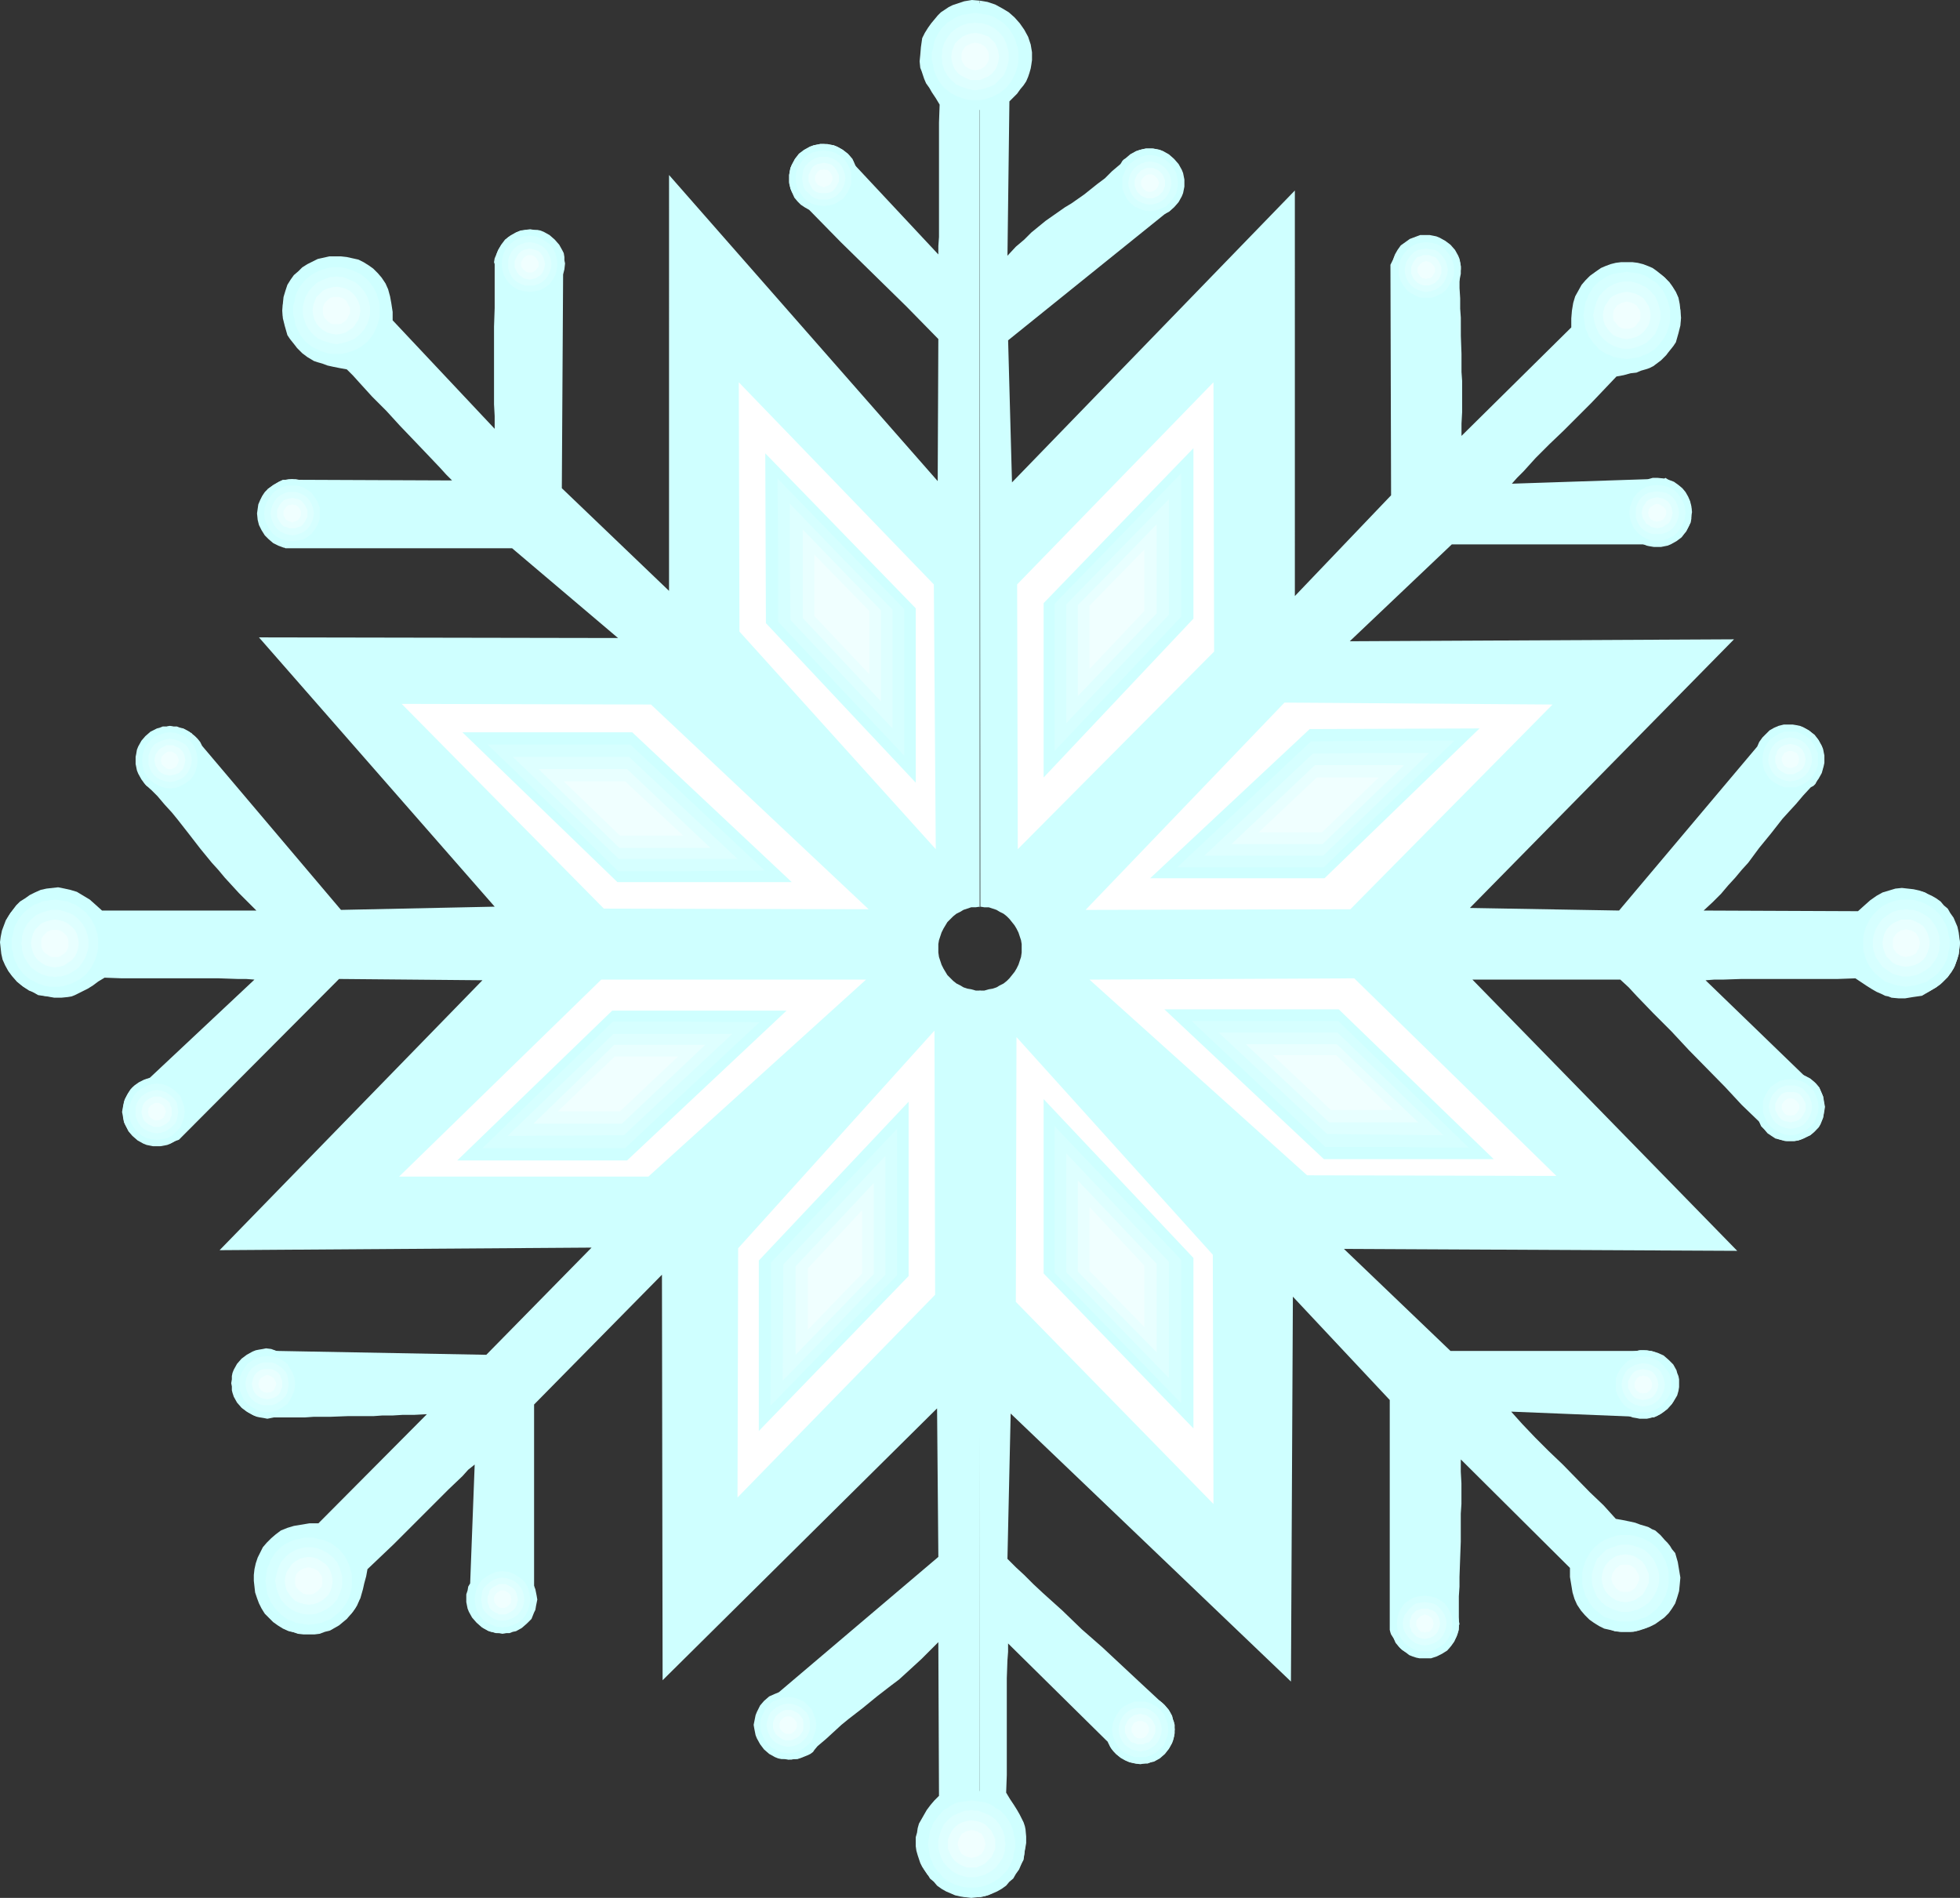 <?xml version="1.0" encoding="UTF-8" standalone="no"?>
<svg
   version="1.0"
   width="129.766mm"
   height="125.659mm"
   id="svg170"
   sodipodi:docname="Snowflake 36.wmf"
   xmlns:inkscape="http://www.inkscape.org/namespaces/inkscape"
   xmlns:sodipodi="http://sodipodi.sourceforge.net/DTD/sodipodi-0.dtd"
   xmlns="http://www.w3.org/2000/svg"
   xmlns:svg="http://www.w3.org/2000/svg">
  <rect width="100%" height="100%" fill="#333333" stroke="none"/>
  <sodipodi:namedview
     id="namedview170"
     pagecolor="#ffffff"
     bordercolor="#000000"
     borderopacity="0.25"
     inkscape:showpageshadow="2"
     inkscape:pageopacity="0.0"
     inkscape:pagecheckerboard="0"
     inkscape:deskcolor="#d1d1d1"
     inkscape:document-units="mm" />
  <defs
     id="defs1">
    <pattern
       id="WMFhbasepattern"
       patternUnits="userSpaceOnUse"
       width="6"
       height="6"
       x="0"
       y="0" />
  </defs>
  <path
     style="fill:#cfffff;fill-opacity:1;fill-rule:evenodd;stroke:none"
     d="M 245.147,247.888 V 474.769 l 1.454,-0.323 1.616,-0.646 1.454,-0.808 1.454,-0.97 1.293,-1.293 1.293,-1.616 1.293,-1.778 1.131,-1.939 0.162,-1.293 0.162,-1.131 0.162,-0.808 0.162,-0.97 v -1.616 l -0.162,-1.778 -0.162,-0.808 -0.323,-0.97 -0.485,-0.97 -0.485,-0.97 -0.646,-1.131 -0.808,-1.293 -0.97,-1.454 -0.97,-1.616 0.162,-4.363 v -4.686 -19.553 l 0.162,-4.525 0.162,-2.101 v -2.101 l 25.048,24.724 0.485,1.131 0.808,1.131 0.808,0.808 0.97,0.808 1.131,0.646 1.131,0.485 1.454,0.323 1.293,0.162 0.808,-0.162 h 0.97 l 0.808,-0.323 0.808,-0.162 1.454,-0.808 1.293,-1.131 0.97,-1.293 0.808,-1.454 0.323,-0.808 0.162,-0.808 0.162,-0.808 v -0.97 -1.131 l -0.323,-0.97 -0.323,-1.131 -0.485,-0.97 -0.485,-0.808 -0.808,-0.97 -0.646,-0.646 -0.808,-0.646 -2.262,-2.101 -2.262,-2.101 -4.848,-4.525 -4.848,-4.525 -5.171,-4.525 -4.848,-4.686 -4.848,-4.363 -2.424,-2.262 -2.262,-2.262 -2.101,-1.939 -2.101,-2.101 0.808,-36.359 70.134,67.062 0.485,-96.311 24.24,25.855 v 57.528 l 0.162,0.646 0.162,0.485 0.646,0.97 0.485,1.131 0.808,0.97 0.808,0.808 0.97,0.646 0.808,0.646 0.808,0.323 0.97,0.323 0.808,0.162 h 1.454 1.454 l 1.454,-0.485 1.293,-0.646 1.293,-0.808 0.97,-1.131 0.808,-1.131 0.646,-1.454 0.485,-1.454 v -0.323 -0.97 h 0.162 v -0.162 l -0.162,-0.808 v -0.808 -2.747 -2.586 l 0.162,-2.424 v -2.424 l 0.162,-4.525 0.162,-4.363 v -4.525 -2.424 l 0.162,-2.424 v -5.171 l -0.162,-2.909 V 365.207 l 27.31,27.148 v 2.262 l 0.323,1.939 0.323,1.939 0.485,1.616 0.646,1.454 0.97,1.454 0.97,1.131 1.131,1.131 1.131,0.808 1.293,0.808 1.293,0.646 1.454,0.323 1.454,0.323 1.454,0.162 h 1.454 1.454 l 1.454,-0.323 1.454,-0.485 1.293,-0.485 1.293,-0.646 1.131,-0.808 1.131,-0.808 1.131,-1.131 0.808,-1.131 0.808,-1.293 0.485,-1.454 0.485,-1.616 0.162,-1.616 0.162,-1.778 -0.323,-1.939 -0.323,-1.939 -0.646,-2.262 -0.808,-0.97 -0.485,-0.808 -0.646,-0.808 -0.646,-0.646 -1.131,-1.293 -1.293,-1.131 -0.808,-0.323 -0.808,-0.485 -0.97,-0.323 -1.131,-0.323 -1.293,-0.485 -1.454,-0.323 -1.616,-0.323 -1.778,-0.323 -3.07,-3.394 -3.394,-3.232 -6.787,-6.949 -3.555,-3.394 -3.394,-3.394 -3.232,-3.394 -1.454,-1.616 -1.293,-1.454 35.714,1.454 1.616,-0.808 1.454,-1.131 1.293,-1.293 0.485,-0.646 0.485,-0.808 0.485,-0.808 0.323,-1.131 0.162,-0.97 v -0.97 -0.97 l -0.162,-0.808 -0.323,-0.808 -0.162,-0.646 -0.808,-1.454 -1.131,-1.131 -1.293,-1.131 -1.454,-0.646 -1.616,-0.485 -1.778,-0.162 h -0.97 l -0.97,0.162 h -46.541 l -26.664,-25.532 98.414,0.485 -66.256,-67.87 h 37.006 l 2.101,1.939 1.939,2.101 4.202,4.363 4.525,4.525 4.363,4.686 9.05,9.211 4.202,4.525 4.363,4.202 0.485,1.131 0.808,0.808 0.808,0.97 0.97,0.646 0.97,0.646 1.293,0.323 1.131,0.323 h 1.131 1.293 l 0.97,-0.162 1.131,-0.485 0.97,-0.485 0.808,-0.323 0.808,-0.646 0.646,-0.646 0.646,-0.646 0.485,-0.808 0.323,-0.808 0.323,-0.808 0.162,-0.97 0.162,-1.778 -0.162,-1.293 -0.162,-1.293 -0.485,-1.131 -0.485,-1.131 -0.808,-0.97 -0.97,-0.808 -0.97,-0.646 -1.131,-0.646 -24.563,-23.755 2.101,-0.162 h 2.101 l 4.686,-0.162 h 19.392 4.686 l 4.525,-0.162 1.454,0.97 1.454,0.97 1.293,0.808 1.131,0.646 1.131,0.485 0.97,0.485 0.808,0.162 0.808,0.323 1.778,0.162 h 1.616 l 1.939,-0.323 1.131,-0.162 1.131,-0.162 1.939,-1.131 1.616,-0.97 1.616,-1.293 1.293,-1.293 0.97,-1.293 0.808,-1.454 0.485,-1.454 0.485,-1.454 0.162,-1.454 0.162,-1.454 -0.323,-1.454 -0.162,-1.293 -0.485,-1.454 -0.646,-1.293 -0.646,-1.293 -0.808,-1.293 -0.97,-1.131 -1.131,-0.97 -1.131,-0.97 -1.131,-0.646 -1.293,-0.808 -1.454,-0.485 -1.454,-0.323 -1.454,-0.162 -1.454,-0.162 -1.616,0.162 -1.616,0.485 -1.616,0.485 -1.454,0.808 -1.616,1.131 -1.454,1.293 -1.616,1.454 -38.622,-0.162 2.262,-2.101 2.101,-2.101 1.778,-2.101 1.778,-1.939 1.616,-1.939 1.616,-1.778 2.747,-3.717 2.909,-3.555 2.909,-3.717 1.616,-1.778 1.778,-1.939 1.778,-2.101 1.939,-2.101 0.646,-0.323 0.485,-0.485 0.323,-0.646 0.323,-0.97 0.646,-0.97 0.485,-1.131 0.323,-1.293 v -1.293 -0.808 l -0.162,-0.97 -0.162,-0.808 -0.323,-0.808 -0.808,-1.454 -0.97,-1.131 -1.293,-1.131 -1.454,-0.808 -0.808,-0.323 -0.808,-0.162 -0.97,-0.162 h -0.808 -1.454 l -1.293,0.323 -1.131,0.485 -1.131,0.646 -0.97,0.97 -0.808,0.808 -0.808,1.131 -0.485,1.131 -34.582,41.045 -37.33,-0.646 66.094,-67.224 -96.152,0.485 25.533,-24.239 h 48.48 l 0.646,0.323 h 0.808 l 1.616,0.162 h 0.808 l 0.808,-0.162 0.97,-0.162 0.646,-0.323 1.454,-0.808 1.293,-1.131 1.131,-1.131 0.808,-1.616 0.323,-0.646 0.162,-0.97 v -0.808 l 0.162,-0.808 -0.162,-1.454 -0.323,-1.293 -0.485,-1.131 -0.646,-1.131 -0.808,-0.97 -0.97,-0.808 -1.131,-0.808 -1.293,-0.485 -0.323,-0.162 -0.485,-0.323 -0.323,0.162 -1.616,-0.162 h -1.293 l -1.131,0.323 -34.098,1.131 1.293,-1.454 1.616,-1.616 3.07,-3.394 3.394,-3.394 3.555,-3.394 6.949,-6.949 3.232,-3.394 3.07,-3.232 1.778,-0.323 1.778,-0.485 1.454,-0.162 1.131,-0.485 1.131,-0.323 0.97,-0.323 0.97,-0.485 0.646,-0.485 1.293,-0.97 1.293,-1.293 0.485,-0.646 0.646,-0.808 0.646,-0.808 0.646,-0.97 0.646,-2.262 0.485,-1.939 0.162,-1.939 -0.162,-1.778 -0.162,-1.616 -0.323,-1.616 -0.646,-1.454 -0.808,-1.293 -0.808,-1.131 -1.131,-1.131 -0.97,-0.808 -1.293,-0.808 -1.293,-0.808 -1.293,-0.485 -1.454,-0.323 -1.454,-0.323 -1.454,-0.162 h -1.454 l -1.454,0.162 -1.454,0.323 -1.293,0.485 -1.454,0.646 -1.293,0.808 -1.131,0.808 -1.131,1.131 -0.97,1.131 -0.808,1.454 -0.808,1.454 -0.485,1.616 -0.323,1.939 -0.162,1.939 v 2.262 l -27.472,27.148 v -3.07 l 0.162,-2.909 v -7.757 l -0.162,-2.262 v -4.525 l -0.162,-4.525 V 79.505 l -0.162,-2.262 V 74.657 l -0.162,-2.586 v -2.747 l 0.323,-1.939 v -0.808 l -0.162,-0.97 -0.162,-0.808 -0.323,-0.808 -0.808,-1.454 -1.131,-1.293 -1.293,-0.97 -1.454,-0.808 -0.808,-0.323 -0.808,-0.162 -0.808,-0.162 h -0.97 -1.454 l -1.293,0.485 -1.293,0.485 -1.131,0.808 -1.131,0.808 -0.808,1.131 -0.646,1.131 -0.485,1.293 -0.646,1.293 0.162,57.69 -24.078,25.209 V 47.671 l -70.781,73.041 -0.97,-35.551 39.107,-31.511 1.454,-0.97 1.293,-1.293 0.162,-0.162 v 0 l 0.808,-1.131 0.485,-1.293 0.485,-1.454 v -1.454 -0.97 l -0.162,-0.808 -0.485,-1.616 -0.808,-1.454 -0.97,-1.293 -1.293,-1.131 -1.454,-0.808 -0.808,-0.323 -0.808,-0.162 -0.97,-0.162 h -0.808 -0.808 l -0.808,0.162 -1.616,0.485 -1.454,0.808 -1.131,0.97 -0.485,0.323 -0.323,0.323 -0.485,0.808 -2.101,1.778 -1.778,1.778 -1.939,1.454 -1.616,1.293 -1.616,1.293 -3.232,2.262 -1.616,0.97 -3.232,2.262 -1.616,1.131 -1.778,1.454 -1.778,1.454 -1.778,1.778 -2.101,1.778 -2.101,2.262 0.485,-38.621 0.97,-0.97 0.97,-0.97 0.808,-1.131 0.808,-0.97 0.646,-0.97 0.485,-1.131 0.323,-0.97 0.323,-1.131 0.162,-0.97 0.162,-1.131 v -1.939 l -0.323,-1.939 -0.646,-1.939 -0.97,-1.778 -1.131,-1.616 -1.293,-1.454 -1.454,-1.293 -1.616,-0.97 -1.778,-0.97 -1.939,-0.646 -1.939,-0.323 0.162,226.719 0.97,0.162 h 1.131 l 1.939,0.646 0.808,0.485 0.97,0.485 0.808,0.646 0.646,0.646 0.646,0.808 0.646,0.808 0.485,0.808 0.485,0.97 0.646,1.939 0.162,0.97 v 1.131 0.97 l -0.162,1.131 -0.323,0.97 -0.323,0.97 -0.485,0.97 -0.485,0.808 -0.646,0.808 -0.646,0.808 -0.646,0.646 -0.808,0.646 -0.97,0.485 -0.808,0.485 -0.97,0.323 -0.97,0.162 -1.131,0.323 h -0.97 z"
     id="path1" />
  <path
     style="fill:#cfffff;fill-opacity:1;fill-rule:evenodd;stroke:none"
     d="M 245.147,227.042 V 0.162 L 243.208,0 l -1.939,0.323 -1.939,0.646 -0.97,0.323 -0.97,0.485 -0.97,0.646 -0.97,0.646 -0.808,0.808 -0.808,0.97 -0.808,0.97 -0.808,1.131 -0.808,1.293 -0.646,1.293 -0.162,1.131 -0.162,1.131 -0.162,1.939 -0.162,1.616 0.162,1.616 0.323,0.808 0.323,0.97 0.323,0.97 0.485,1.131 0.808,1.131 0.646,1.131 0.97,1.454 0.97,1.616 -0.162,4.525 v 4.525 19.553 4.525 l -0.162,2.262 v 2.101 l -20.846,-22.3 -0.485,-1.131 -0.808,-1.131 -0.808,-0.808 -0.97,-0.808 -1.131,-0.646 -1.131,-0.485 -1.293,-0.162 -1.131,-0.162 h -0.97 l -0.808,0.162 -0.808,0.162 -0.97,0.323 -1.454,0.808 -1.293,0.97 -0.97,1.293 -0.808,1.616 -0.323,0.646 -0.162,0.808 -0.162,0.97 v 0.808 1.293 l 0.323,1.293 0.485,1.131 0.485,1.131 0.808,0.97 0.808,0.808 0.97,0.646 1.131,0.646 7.918,8.08 8.242,8.08 8.242,8.08 7.918,8.08 -0.162,35.551 -67.226,-76.597 V 147.86 l -26.826,-25.694 0.323,-53.488 0.323,-1.293 0.162,-1.454 -0.162,-0.808 v -0.808 l -0.162,-0.97 -0.323,-0.646 -0.808,-1.454 -1.131,-1.293 -1.293,-1.131 -1.454,-0.808 -0.808,-0.323 -0.808,-0.162 h -0.808 l -0.97,-0.162 -1.293,0.162 -1.131,0.162 -1.131,0.485 -1.131,0.646 -0.97,0.646 -0.808,0.97 -0.808,0.97 -0.646,0.97 -0.485,1.131 -0.485,1.131 -0.162,0.97 0.162,0.485 v 0.323 2.909 2.747 2.586 2.424 l -0.162,4.686 v 4.525 4.686 4.848 2.586 2.747 l 0.162,2.909 v 3.232 L 98.253,80.152 v -2.101 l -0.323,-2.101 -0.323,-1.778 -0.485,-1.778 -0.646,-1.454 -0.97,-1.454 -0.97,-1.131 -1.131,-1.131 -1.131,-0.808 -1.293,-0.808 -1.293,-0.646 -1.454,-0.323 -1.454,-0.323 -1.454,-0.162 h -1.454 -1.454 l -1.454,0.323 -1.454,0.323 -1.293,0.646 -1.293,0.646 -1.293,0.808 -0.97,0.97 -1.131,0.97 -0.808,1.131 -0.808,1.293 -0.485,1.454 -0.485,1.616 -0.162,1.616 -0.162,1.778 0.162,1.939 0.485,1.939 0.646,2.262 0.646,0.97 0.646,0.808 0.646,0.808 0.485,0.646 1.293,1.293 1.293,0.97 0.808,0.485 0.808,0.485 0.97,0.323 1.131,0.323 1.293,0.485 1.454,0.323 1.616,0.323 1.778,0.323 1.616,1.616 1.454,1.616 3.232,3.555 3.555,3.555 3.394,3.717 3.555,3.717 3.394,3.555 3.07,3.232 1.616,1.778 1.454,1.454 -38.784,-0.162 h -0.646 l -0.646,-0.162 -0.646,0.162 H 71.912 70.781 l -0.97,0.485 -0.808,0.485 -0.97,0.646 -0.97,0.646 -0.808,0.808 -0.646,0.97 -0.485,0.97 -0.485,1.131 -0.162,1.131 -0.162,1.131 0.162,1.616 0.323,1.293 0.646,1.293 0.808,1.293 0.97,0.97 1.131,0.97 1.293,0.646 1.293,0.485 h 0.162 l 0.323,0.162 h 1.616 55.106 l 26.502,22.462 -89.85,-0.162 58.984,67.386 -38.461,0.808 -34.744,-41.045 -0.485,-0.97 -0.646,-0.808 -0.646,-0.646 -0.808,-0.646 v -0.162 h -0.162 l -1.131,-0.646 -1.131,-0.485 -1.293,-0.323 -1.454,-0.162 h -0.808 l -0.808,0.162 -0.97,0.162 -0.808,0.323 -1.454,0.808 -1.293,1.131 -0.97,1.131 -0.808,1.616 -0.323,0.808 -0.162,0.808 -0.162,0.808 v 0.808 l 0.162,1.293 0.162,1.293 0.485,1.293 0.646,0.97 0.323,0.646 0.323,0.323 0.323,0.485 0.323,0.162 0.323,0.323 0.162,0.162 1.939,1.939 1.778,2.101 1.778,1.939 1.454,1.778 2.909,3.717 2.747,3.555 2.909,3.555 1.616,1.778 1.616,1.939 1.778,1.939 1.778,1.939 2.101,2.101 2.262,2.262 H 25.533 l -1.616,-1.454 -1.454,-1.293 -1.616,-0.97 -1.616,-0.97 -1.616,-0.485 -1.454,-0.323 -1.616,-0.323 -1.454,0.162 -1.454,0.162 -1.454,0.323 -1.454,0.646 -1.293,0.646 -1.131,0.808 -1.293,0.808 -0.97,0.97 -0.97,1.293 -0.808,1.131 -0.808,1.293 -0.485,1.293 -0.485,1.293 -0.323,1.616 L 0,235.769 l 0.162,1.454 0.162,1.454 0.323,1.454 0.646,1.454 0.808,1.454 0.97,1.293 1.293,1.293 1.454,1.293 1.778,0.97 1.939,1.131 1.131,0.162 1.131,0.162 1.778,0.323 h 1.778 l 1.616,-0.162 0.97,-0.162 0.808,-0.323 0.97,-0.485 0.97,-0.485 1.293,-0.646 1.293,-0.808 1.293,-0.97 1.616,-0.97 4.363,0.162 h 4.848 9.696 5.01 4.686 l 4.686,0.162 h 2.101 l 2.101,0.162 -26.179,24.563 -1.454,0.485 -1.293,0.646 -1.131,0.808 -0.97,0.97 -0.808,1.293 -0.646,1.293 -0.323,1.454 -0.162,1.454 0.162,0.808 v 0.808 l 0.162,0.97 0.323,0.808 0.808,1.454 1.131,1.293 1.293,0.97 1.454,0.808 0.808,0.323 0.808,0.162 0.808,0.162 h 0.97 1.131 l 1.131,-0.323 1.131,-0.323 0.97,-0.485 0.485,-0.162 0.485,-0.162 40.077,-40.237 35.875,0.323 -65.771,67.547 93.081,-0.646 -26.341,26.825 -52.52,-0.97 -1.293,-0.485 -1.293,-0.162 -0.808,0.162 -0.97,0.162 -0.808,0.162 -0.808,0.323 -1.454,0.808 -1.293,0.97 -1.131,1.293 -0.808,1.454 -0.323,0.808 -0.162,0.808 v 0.808 l -0.162,0.97 0.162,0.808 v 0.97 l 0.162,0.646 0.323,0.97 0.808,1.454 1.131,1.293 1.293,0.97 1.454,0.808 0.808,0.323 0.808,0.162 0.97,0.162 h 0.808 1.939 7.757 l 2.262,-0.162 h 4.202 l 4.202,-0.162 h 4.202 2.262 l 2.262,-0.162 h 2.586 l 2.586,-0.162 h 2.909 l 3.07,-0.162 -27.149,27.31 h -2.262 l -1.939,0.323 -1.939,0.323 -1.616,0.485 -1.616,0.646 -1.293,0.97 -1.131,0.97 -1.131,1.131 -0.97,1.131 -0.646,1.293 -0.646,1.293 -0.485,1.454 -0.323,1.454 -0.162,1.454 v 1.454 l 0.162,1.454 0.162,1.454 0.485,1.454 0.485,1.293 0.646,1.293 0.808,1.293 0.97,0.97 1.131,1.131 1.131,0.808 1.293,0.808 1.454,0.646 1.454,0.323 1.778,0.162 1.778,0.162 1.778,-0.162 2.101,-0.485 2.101,-0.646 0.97,-0.646 0.808,-0.646 0.808,-0.646 0.808,-0.485 1.293,-1.293 0.97,-1.293 0.485,-0.808 0.323,-0.808 0.485,-0.97 0.323,-1.131 0.323,-1.131 0.323,-1.454 0.485,-1.778 0.323,-1.778 3.232,-3.07 3.394,-3.232 6.949,-6.949 3.394,-3.394 3.394,-3.394 3.394,-3.232 1.454,-1.616 1.616,-1.293 -1.131,29.734 -0.485,0.808 -0.162,0.97 -0.323,0.97 v 0.97 0.97 l 0.162,0.808 0.162,0.808 0.323,0.808 0.808,1.454 1.131,1.293 1.293,1.131 1.454,0.808 0.808,0.323 0.808,0.162 0.97,0.162 h 0.808 0.808 l 0.97,-0.162 0.808,-0.162 0.646,-0.323 1.454,-0.808 1.293,-1.131 1.131,-1.293 0.808,-1.454 0.323,-0.808 0.162,-0.808 0.162,-0.808 v -0.97 -1.131 l -0.323,-1.131 v -46.216 l 31.997,-32.481 0.162,101.482 68.68,-68.032 0.323,37.167 -40.562,34.42 -0.97,0.485 -0.97,0.485 -0.808,0.808 -0.646,0.808 -0.323,0.323 -0.162,0.485 -0.162,0.323 -0.485,0.97 -0.162,0.97 -0.162,0.97 -0.162,0.97 v 0.97 l 0.162,1.293 0.323,1.131 0.323,0.97 0.646,0.97 0.646,0.808 0.808,0.646 0.808,0.485 0.97,0.485 0.97,0.323 0.97,0.323 0.97,0.162 1.131,0.162 0.808,-0.162 h 0.808 l 0.97,-0.323 0.808,-0.323 0.808,-0.323 0.646,-0.323 0.646,-0.485 0.323,-0.485 0.808,-0.97 2.101,-1.778 1.939,-1.778 1.939,-1.778 1.778,-1.454 3.555,-2.747 3.555,-2.909 3.555,-2.747 1.939,-1.454 1.778,-1.616 1.939,-1.778 1.939,-1.778 2.101,-2.101 2.101,-2.101 0.162,38.46 -1.131,1.131 -0.97,1.131 -0.97,1.293 -0.646,1.131 -0.646,1.131 -0.646,1.131 -0.323,1.131 -0.162,1.131 -0.323,1.131 v 1.293 0.97 l 0.162,1.131 0.323,1.131 0.323,0.97 0.323,0.97 0.485,0.97 1.293,1.939 1.454,1.454 1.454,1.454 1.939,1.131 1.939,0.97 2.101,0.485 0.97,0.162 h 1.131 1.131 0.97 l 0.162,-226.881 h -1.131 l -1.131,-0.323 -0.97,-0.162 -0.97,-0.323 -0.808,-0.485 -0.97,-0.485 -0.808,-0.646 -0.646,-0.646 -0.808,-0.808 -0.485,-0.808 -0.485,-0.808 -0.485,-0.97 -0.323,-0.97 -0.323,-0.97 -0.162,-1.131 v -0.97 -1.131 l 0.162,-0.97 0.323,-0.97 0.323,-0.97 0.485,-0.97 0.485,-0.808 0.485,-0.808 0.808,-0.808 0.646,-0.646 0.808,-0.646 0.97,-0.485 0.808,-0.485 1.939,-0.646 h 1.131 l 1.131,-0.162 z"
     id="path2" />
  <path
     style="fill:#ffffff;fill-opacity:1;fill-rule:evenodd;stroke:none"
     d="m 303.484,313.981 0.162,62.376 -49.45,-50.58 0.162,-66.254 z"
     id="path3" />
  <path
     style="fill:#ffffff;fill-opacity:1;fill-rule:evenodd;stroke:none"
     d="m 303.808,163.05 -0.162,-67.386 -49.126,50.58 0.162,66.254 z"
     id="path4" />
  <path
     style="fill:#ffffff;fill-opacity:1;fill-rule:evenodd;stroke:none"
     d="m 162.893,176.301 -62.378,-0.162 50.581,51.226 66.256,0.162 z"
     id="path5" />
  <path
     style="fill:#ffffff;fill-opacity:1;fill-rule:evenodd;stroke:none"
     d="m 321.422,175.816 67.064,0.485 -50.581,51.226 -66.256,0.162 z"
     id="path6" />
  <path
     style="fill:#ffffff;fill-opacity:1;fill-rule:evenodd;stroke:none"
     d="m 327.078,294.105 62.378,0.162 -50.581,-49.448 -66.256,0.323 z"
     id="path7" />
  <path
     style="fill:#ffffff;fill-opacity:1;fill-rule:evenodd;stroke:none"
     d="M 162.246,294.428 H 99.869 l 50.581,-49.287 h 66.256 z"
     id="path8" />
  <path
     style="fill:#ffffff;fill-opacity:1;fill-rule:evenodd;stroke:none"
     d="m 185.032,158.041 -0.162,-62.376 48.803,50.58 0.485,66.254 z"
     id="path9" />
  <path
     style="fill:#ffffff;fill-opacity:1;fill-rule:evenodd;stroke:none"
     d="m 184.709,312.365 -0.162,62.376 49.45,-50.741 -0.162,-66.093 z"
     id="path10" />
  <path
     style="fill:#cfffff;fill-opacity:1;fill-rule:evenodd;stroke:none"
     d="M 298.636,154.809 V 112.148 L 261.145,150.931 V 194.562 Z"
     id="path11" />
  <path
     style="fill:#d6ffff;fill-opacity:1;fill-rule:evenodd;stroke:none"
     d="m 295.566,154.324 v -17.937 -17.937 l -31.674,32.642 v 36.844 l 15.837,-16.806 z"
     id="path12" />
  <path
     style="fill:#deffff;fill-opacity:1;fill-rule:evenodd;stroke:none"
     d="m 292.496,153.839 v -28.926 l -25.694,26.34 v 29.734 z"
     id="path13" />
  <path
     style="fill:#e8ffff;fill-opacity:1;fill-rule:evenodd;stroke:none"
     d="m 289.425,153.516 v -22.3 l -9.858,10.181 -9.858,10.019 v 22.785 z"
     id="path14" />
  <path
     style="fill:#f0ffff;fill-opacity:1;fill-rule:evenodd;stroke:none"
     d="m 286.355,152.87 v -15.352 l -13.736,14.059 v 15.836 z"
     id="path15" />
  <path
     style="fill:#cfffff;fill-opacity:1;fill-rule:evenodd;stroke:none"
     d="m 158.206,183.25 h -42.501 l 38.784,37.49 h 43.632 z"
     id="path16" />
  <path
     style="fill:#d6ffff;fill-opacity:1;fill-rule:evenodd;stroke:none"
     d="m 157.721,186.32 h -17.776 -17.938 l 16.322,15.675 16.322,15.998 h 18.261 l 18.422,-0.162 z"
     id="path17" />
  <path
     style="fill:#deffff;fill-opacity:1;fill-rule:evenodd;stroke:none"
     d="m 157.398,189.391 h -14.544 -14.544 l 13.251,12.766 13.251,12.766 h 29.734 l -13.574,-12.766 z"
     id="path18" />
  <path
     style="fill:#e8ffff;fill-opacity:1;fill-rule:evenodd;stroke:none"
     d="m 156.913,192.461 h -22.139 l 20.2,19.715 h 22.786 z"
     id="path19" />
  <path
     style="fill:#f0ffff;fill-opacity:1;fill-rule:evenodd;stroke:none"
     d="m 156.429,195.531 h -15.352 l 14.059,13.574 h 15.837 z"
     id="path20" />
  <path
     style="fill:#cfffff;fill-opacity:1;fill-rule:evenodd;stroke:none"
     d="m 156.913,290.388 h -42.501 l 38.784,-37.49 h 43.632 z"
     id="path21" />
  <path
     style="fill:#d6ffff;fill-opacity:1;fill-rule:evenodd;stroke:none"
     d="m 156.429,287.318 h -17.776 -17.938 l 16.322,-15.836 16.322,-15.836 h 18.261 l 18.422,0.162 -16.806,15.675 z"
     id="path22" />
  <path
     style="fill:#deffff;fill-opacity:1;fill-rule:evenodd;stroke:none"
     d="m 156.105,284.086 -29.088,0.162 13.251,-12.766 13.251,-12.766 h 29.734 z"
     id="path23" />
  <path
     style="fill:#e8ffff;fill-opacity:1;fill-rule:evenodd;stroke:none"
     d="m 155.621,281.177 h -22.139 l 10.019,-9.696 10.181,-10.019 H 176.467 Z"
     id="path24" />
  <path
     style="fill:#f0ffff;fill-opacity:1;fill-rule:evenodd;stroke:none"
     d="m 155.136,278.107 h -15.514 l 14.221,-13.736 h 15.837 z"
     id="path25" />
  <path
     style="fill:#cfffff;fill-opacity:1;fill-rule:evenodd;stroke:none"
     d="m 327.724,182.442 42.501,-0.162 -38.784,37.49 h -43.632 z"
     id="path26" />
  <path
     style="fill:#d6ffff;fill-opacity:1;fill-rule:evenodd;stroke:none"
     d="m 328.048,185.512 17.938,-0.162 h 17.938 l -32.643,31.673 h -18.261 -18.422 l 16.806,-15.836 z"
     id="path27" />
  <path
     style="fill:#deffff;fill-opacity:1;fill-rule:evenodd;stroke:none"
     d="m 328.532,188.583 14.544,-0.162 h 14.544 l -13.251,12.928 -13.251,12.766 h -29.734 z"
     id="path28" />
  <path
     style="fill:#e8ffff;fill-opacity:1;fill-rule:evenodd;stroke:none"
     d="M 329.017,191.491 H 351.318 l -10.181,9.857 -10.181,9.857 h -22.786 z"
     id="path29" />
  <path
     style="fill:#f0ffff;fill-opacity:1;fill-rule:evenodd;stroke:none"
     d="m 329.502,194.562 h 15.514 l -14.221,13.736 h -15.837 z"
     id="path30" />
  <path
     style="fill:#cfffff;fill-opacity:1;fill-rule:evenodd;stroke:none"
     d="m 331.28,290.065 h 42.501 l -38.784,-37.49 h -43.632 z"
     id="path31" />
  <path
     style="fill:#d6ffff;fill-opacity:1;fill-rule:evenodd;stroke:none"
     d="m 331.603,286.995 h 17.938 l 9.05,0.162 h 8.888 L 351.156,271.32 334.835,255.483 h -18.261 -18.422 z"
     id="path32" />
  <path
     style="fill:#deffff;fill-opacity:1;fill-rule:evenodd;stroke:none"
     d="m 332.088,283.763 14.706,0.162 14.382,0.162 -13.251,-12.928 -13.251,-12.766 h -29.734 z"
     id="path33" />
  <path
     style="fill:#e8ffff;fill-opacity:1;fill-rule:evenodd;stroke:none"
     d="m 332.572,280.854 h 22.301 l -20.362,-19.553 h -22.786 l 10.504,9.857 z"
     id="path34" />
  <path
     style="fill:#f0ffff;fill-opacity:1;fill-rule:evenodd;stroke:none"
     d="m 333.057,277.784 h 15.514 l -14.221,-13.736 h -15.837 z"
     id="path35" />
  <path
     style="fill:#cfffff;fill-opacity:1;fill-rule:evenodd;stroke:none"
     d="m 191.657,155.94 -0.162,-42.5 37.653,38.783 v 43.631 z"
     id="path36" />
  <path
     style="fill:#d6ffff;fill-opacity:1;fill-rule:evenodd;stroke:none"
     d="m 194.728,155.617 v -17.937 l -0.162,-17.937 15.837,16.321 15.837,16.321 v 36.682 l -15.837,-16.806 z"
     id="path37" />
  <path
     style="fill:#deffff;fill-opacity:1;fill-rule:evenodd;stroke:none"
     d="m 197.798,155.132 -0.162,-14.544 v -14.544 l 12.766,13.251 12.928,13.251 v 29.734 z"
     id="path38" />
  <path
     style="fill:#e8ffff;fill-opacity:1;fill-rule:evenodd;stroke:none"
     d="m 200.869,154.647 v -22.139 l 19.554,20.2 v 22.785 l -9.858,-10.504 z"
     id="path39" />
  <path
     style="fill:#f0ffff;fill-opacity:1;fill-rule:evenodd;stroke:none"
     d="m 203.777,154.163 v -15.352 l 13.736,14.059 v 15.836 z"
     id="path40" />
  <path
     style="fill:#cfffff;fill-opacity:1;fill-rule:evenodd;stroke:none"
     d="m 189.88,315.435 v 42.661 l 37.491,-38.783 V 275.683 Z"
     id="path41" />
  <path
     style="fill:#d6ffff;fill-opacity:1;fill-rule:evenodd;stroke:none"
     d="m 192.95,315.92 v 17.937 l -0.162,17.937 31.674,-32.642 v -36.682 l -15.837,16.806 z"
     id="path42" />
  <path
     style="fill:#deffff;fill-opacity:1;fill-rule:evenodd;stroke:none"
     d="m 196.021,316.405 -0.162,29.087 12.928,-13.251 12.766,-13.251 v -29.734 l -12.766,13.574 z"
     id="path43" />
  <path
     style="fill:#e8ffff;fill-opacity:1;fill-rule:evenodd;stroke:none"
     d="m 199.091,316.89 v 22.139 l 19.554,-20.2 V 296.044 Z"
     id="path44" />
  <path
     style="fill:#f0ffff;fill-opacity:1;fill-rule:evenodd;stroke:none"
     d="m 202.161,317.375 v 15.352 l 13.574,-14.059 v -15.836 z"
     id="path45" />
  <path
     style="fill:#cfffff;fill-opacity:1;fill-rule:evenodd;stroke:none"
     d="m 298.636,314.789 v 42.661 L 261.145,318.667 v -43.631 z"
     id="path46" />
  <path
     style="fill:#d6ffff;fill-opacity:1;fill-rule:evenodd;stroke:none"
     d="m 295.566,315.274 v 17.937 17.937 l -15.837,-16.321 -15.837,-16.321 v -36.682 l 15.837,16.644 z"
     id="path47" />
  <path
     style="fill:#deffff;fill-opacity:1;fill-rule:evenodd;stroke:none"
     d="M 292.496,315.759 V 344.846 L 266.801,318.344 v -29.734 z"
     id="path48" />
  <path
     style="fill:#e8ffff;fill-opacity:1;fill-rule:evenodd;stroke:none"
     d="m 289.425,316.243 v 22.139 l -9.858,-10.019 -9.858,-10.181 v -22.785 z"
     id="path49" />
  <path
     style="fill:#f0ffff;fill-opacity:1;fill-rule:evenodd;stroke:none"
     d="m 286.355,316.728 v 15.352 l -13.736,-14.059 v -15.998 z"
     id="path50" />
  <path
     style="fill:#cfffff;fill-opacity:1;fill-rule:evenodd;stroke:none"
     d="m 244.016,27.633 1.454,-0.162 1.293,-0.162 1.293,-0.323 1.131,-0.485 1.293,-0.485 0.97,-0.646 1.131,-0.808 0.97,-0.97 0.808,-0.808 0.808,-1.131 0.646,-1.131 0.485,-1.131 0.485,-1.131 0.323,-1.454 0.162,-1.293 0.162,-1.293 -0.162,-1.454 -0.162,-1.293 -0.323,-1.293 -0.485,-1.293 -0.485,-1.131 -0.646,-1.131 -0.808,-0.97 -0.808,-0.97 -0.97,-0.808 -1.131,-0.808 -0.97,-0.646 -1.293,-0.646 -1.131,-0.323 -1.293,-0.485 -1.293,-0.162 h -1.454 -1.454 l -1.131,0.162 -1.454,0.485 -1.131,0.323 -1.293,0.646 -0.97,0.646 -1.131,0.808 -0.97,0.808 -0.808,0.97 -0.808,0.97 -0.646,1.131 -0.485,1.131 -0.485,1.293 -0.323,1.293 -0.162,1.293 -0.162,1.454 0.162,1.293 0.162,1.293 0.323,1.454 0.485,1.131 0.485,1.131 0.646,1.131 0.808,1.131 0.808,0.808 0.97,0.97 1.131,0.808 0.97,0.646 1.293,0.485 1.131,0.485 1.454,0.323 1.131,0.162 z"
     id="path51" />
  <path
     style="fill:#d6ffff;fill-opacity:1;fill-rule:evenodd;stroke:none"
     d="m 244.016,25.047 h 1.131 l 1.131,-0.162 0.97,-0.323 0.97,-0.323 0.97,-0.485 0.97,-0.485 0.808,-0.646 0.808,-0.646 0.646,-0.808 0.646,-0.808 0.485,-0.97 0.485,-0.97 0.323,-0.97 0.323,-1.131 0.162,-1.131 v -0.97 -1.131 l -0.162,-1.131 -0.323,-0.97 -0.323,-1.131 -0.485,-0.97 -0.485,-0.808 -0.646,-0.97 -0.646,-0.646 -0.808,-0.808 -0.808,-0.485 -0.97,-0.646 -0.97,-0.485 -0.97,-0.323 -0.97,-0.162 -1.131,-0.162 -1.131,-0.162 -1.131,0.162 -0.97,0.162 -1.131,0.162 -0.97,0.323 -0.97,0.485 -0.97,0.646 -0.808,0.485 -0.808,0.808 -0.646,0.646 -0.646,0.97 -0.485,0.808 -0.485,0.97 -0.323,1.131 -0.162,0.97 -0.323,1.131 v 1.131 0.97 l 0.323,1.131 0.162,1.131 0.323,0.97 0.485,0.97 0.485,0.97 0.646,0.808 0.646,0.808 0.808,0.646 0.808,0.646 0.97,0.485 0.97,0.485 0.97,0.323 1.131,0.323 0.97,0.162 z"
     id="path52" />
  <path
     style="fill:#deffff;fill-opacity:1;fill-rule:evenodd;stroke:none"
     d="m 244.016,22.623 0.808,-0.162 0.97,-0.162 1.616,-0.485 1.454,-0.646 1.131,-1.131 1.131,-1.131 0.646,-1.454 0.485,-1.616 0.162,-0.808 v -0.808 -0.97 l -0.162,-0.808 -0.485,-1.616 -0.646,-1.454 -1.131,-1.293 -1.131,-0.97 -1.454,-0.808 -1.616,-0.485 h -0.97 l -0.808,-0.162 -0.808,0.162 h -0.808 l -1.616,0.485 -1.454,0.808 -1.293,0.97 -0.97,1.293 -0.808,1.454 -0.485,1.616 v 0.808 l -0.162,0.97 0.162,0.808 v 0.808 l 0.485,1.616 0.808,1.454 0.97,1.131 1.293,1.131 1.454,0.646 1.616,0.485 0.808,0.162 z"
     id="path53" />
  <path
     style="fill:#e8ffff;fill-opacity:1;fill-rule:evenodd;stroke:none"
     d="m 244.016,20.038 h 1.131 l 1.131,-0.485 1.131,-0.485 0.808,-0.646 0.808,-0.97 0.485,-0.97 0.323,-1.131 0.162,-1.131 -0.162,-1.293 -0.323,-0.97 -0.485,-1.131 -0.808,-0.808 -0.808,-0.808 -1.131,-0.485 -1.131,-0.323 -1.131,-0.162 -1.131,0.162 -1.131,0.323 -0.97,0.485 -0.97,0.808 -0.808,0.808 -0.485,1.131 -0.323,0.97 -0.162,1.293 0.162,1.131 0.323,1.131 0.485,0.97 0.808,0.97 0.97,0.646 0.97,0.485 1.131,0.485 z"
     id="path54" />
  <path
     style="fill:#f0ffff;fill-opacity:1;fill-rule:evenodd;stroke:none"
     d="m 244.016,17.614 0.646,-0.162 0.808,-0.162 0.485,-0.323 0.485,-0.323 0.485,-0.646 0.323,-0.485 0.162,-0.646 v -0.646 -0.808 l -0.162,-0.646 -0.323,-0.485 -0.485,-0.646 -0.485,-0.323 -0.485,-0.323 -0.808,-0.162 -0.646,-0.162 -0.646,0.162 -0.646,0.162 -1.131,0.646 -0.808,1.131 -0.162,0.646 v 0.808 0.646 l 0.162,0.646 0.808,1.131 1.131,0.646 0.646,0.162 z"
     id="path55" />
  <path
     style="fill:#cfffff;fill-opacity:1;fill-rule:evenodd;stroke:none"
     d="m 287.648,54.458 0.97,-0.162 0.808,-0.162 0.808,-0.162 0.808,-0.323 1.454,-0.646 1.293,-1.131 1.131,-1.293 0.808,-1.454 0.323,-0.808 0.162,-0.808 0.162,-0.808 v -0.808 -0.97 l -0.162,-0.808 -0.162,-0.808 -0.323,-0.808 -0.808,-1.454 -1.131,-1.293 -1.293,-1.131 -1.454,-0.808 -0.808,-0.323 -0.808,-0.162 -0.808,-0.162 h -0.97 -0.808 l -0.808,0.162 -0.808,0.162 -0.808,0.323 -1.454,0.808 -1.293,1.131 -0.97,1.293 -0.808,1.454 -0.485,1.616 -0.162,0.808 -0.162,0.97 0.162,0.808 0.162,0.808 0.162,0.808 0.323,0.808 0.808,1.454 0.97,1.293 1.293,1.131 1.454,0.646 0.808,0.323 0.808,0.162 0.808,0.162 z"
     id="path56" />
  <path
     style="fill:#d6ffff;fill-opacity:1;fill-rule:evenodd;stroke:none"
     d="m 287.648,52.842 1.454,-0.162 1.454,-0.485 1.131,-0.485 0.97,-0.97 0.808,-0.97 0.808,-1.293 0.323,-1.293 0.162,-1.293 -0.162,-1.454 -0.323,-1.293 -0.808,-1.293 -0.808,-0.97 -0.97,-0.808 -1.131,-0.646 -1.454,-0.485 -1.454,-0.162 -1.293,0.162 -1.293,0.485 -1.131,0.646 -1.131,0.808 -0.808,0.97 -0.646,1.293 -0.485,1.293 v 1.454 1.293 l 0.485,1.293 0.646,1.293 0.808,0.97 1.131,0.97 1.131,0.485 1.293,0.485 z"
     id="path57" />
  <path
     style="fill:#deffff;fill-opacity:1;fill-rule:evenodd;stroke:none"
     d="m 287.648,51.226 1.131,-0.162 1.131,-0.323 0.808,-0.485 0.808,-0.646 0.646,-0.808 0.485,-0.97 0.323,-0.97 0.162,-0.97 -0.162,-1.131 -0.323,-1.131 -0.485,-0.808 -0.646,-0.808 -0.808,-0.646 -0.808,-0.485 -1.131,-0.323 -1.131,-0.162 -0.97,0.162 -0.97,0.323 -0.97,0.485 -0.808,0.646 -0.646,0.808 -0.485,0.808 -0.323,1.131 -0.162,1.131 0.162,0.97 0.323,0.97 0.485,0.97 0.646,0.808 0.808,0.646 0.97,0.485 0.97,0.323 z"
     id="path58" />
  <path
     style="fill:#e8ffff;fill-opacity:1;fill-rule:evenodd;stroke:none"
     d="m 287.648,49.61 h 0.808 l 0.808,-0.323 0.646,-0.323 0.485,-0.485 0.485,-0.485 0.323,-0.646 0.323,-0.808 v -0.646 -0.808 l -0.323,-0.808 -0.323,-0.646 -0.485,-0.485 -0.485,-0.485 -0.646,-0.323 -0.808,-0.323 h -0.808 -0.646 l -0.808,0.323 -0.646,0.323 -0.485,0.485 -0.485,0.485 -0.323,0.646 -0.323,0.808 v 0.808 0.646 l 0.323,0.808 0.323,0.646 0.485,0.485 0.485,0.485 0.646,0.323 0.808,0.323 z"
     id="path59" />
  <path
     style="fill:#f0ffff;fill-opacity:1;fill-rule:evenodd;stroke:none"
     d="m 287.648,47.994 h 0.485 l 0.485,-0.162 0.646,-0.485 0.485,-0.646 0.162,-0.485 0.162,-0.323 -0.162,-0.485 -0.162,-0.485 -0.485,-0.646 -0.646,-0.485 -0.485,-0.162 h -0.485 -0.323 l -0.485,0.162 -0.646,0.485 -0.485,0.646 -0.162,0.485 v 0.485 0.323 l 0.162,0.485 0.485,0.646 0.646,0.485 0.485,0.162 z"
     id="path60" />
  <path
     style="fill:#cfffff;fill-opacity:1;fill-rule:evenodd;stroke:none"
     d="m 206.201,53.165 h -0.97 l -0.808,-0.162 -0.808,-0.162 -0.808,-0.323 -1.454,-0.808 -1.293,-0.97 -1.131,-1.293 -0.808,-1.454 -0.323,-0.808 -0.162,-0.808 -0.162,-0.808 v -0.97 -0.808 l 0.162,-0.97 0.162,-0.808 0.323,-0.808 0.808,-1.454 1.131,-1.293 1.293,-0.97 1.454,-0.808 0.808,-0.323 0.808,-0.162 0.808,-0.162 h 0.97 0.808 l 0.808,0.162 0.808,0.162 0.808,0.323 1.454,0.808 1.293,0.97 1.131,1.293 0.646,1.454 0.323,0.808 0.162,0.808 0.162,0.97 0.162,0.808 -0.162,0.97 -0.162,0.808 -0.162,0.808 -0.323,0.808 -0.646,1.454 -1.131,1.293 -1.293,0.97 -1.454,0.808 -0.808,0.323 -0.808,0.162 -0.808,0.162 z"
     id="path61" />
  <path
     style="fill:#d6ffff;fill-opacity:1;fill-rule:evenodd;stroke:none"
     d="m 206.201,51.549 -1.454,-0.162 -1.454,-0.323 -1.131,-0.646 -0.97,-0.808 -0.808,-1.131 -0.808,-1.131 -0.323,-1.293 -0.162,-1.454 0.162,-1.454 0.323,-1.293 0.808,-1.131 0.808,-1.131 0.97,-0.808 1.131,-0.646 1.454,-0.323 1.454,-0.162 1.293,0.162 1.293,0.323 1.131,0.646 1.131,0.808 0.808,1.131 0.646,1.131 0.485,1.293 v 1.454 1.454 l -0.485,1.293 -0.646,1.131 -0.808,1.131 -1.131,0.808 -1.131,0.646 -1.293,0.323 z"
     id="path62" />
  <path
     style="fill:#deffff;fill-opacity:1;fill-rule:evenodd;stroke:none"
     d="m 206.201,49.933 h -1.131 l -1.131,-0.323 -0.808,-0.485 -0.808,-0.808 -0.808,-0.646 -0.485,-0.97 -0.162,-0.97 -0.162,-1.131 0.162,-1.131 0.162,-0.97 0.485,-0.97 0.808,-0.808 0.808,-0.646 0.808,-0.485 1.131,-0.323 h 1.131 0.97 l 0.97,0.323 0.97,0.485 0.808,0.646 0.646,0.808 0.485,0.97 0.323,0.97 0.162,1.131 -0.162,1.131 -0.323,0.97 -0.485,0.97 -0.646,0.646 -0.808,0.808 -0.97,0.485 -0.97,0.323 z"
     id="path63" />
  <path
     style="fill:#e8ffff;fill-opacity:1;fill-rule:evenodd;stroke:none"
     d="m 206.201,48.317 h -0.808 l -0.808,-0.162 -0.646,-0.323 -0.646,-0.485 -0.323,-0.646 -0.323,-0.646 -0.323,-0.646 v -0.808 -0.808 l 0.323,-0.646 0.323,-0.646 0.323,-0.646 0.646,-0.485 0.646,-0.323 0.808,-0.162 0.808,-0.162 0.646,0.162 0.808,0.162 0.646,0.323 0.485,0.485 0.485,0.646 0.323,0.646 0.323,0.646 v 0.808 0.808 l -0.323,0.646 -0.323,0.646 -0.485,0.646 -0.485,0.485 -0.646,0.323 -0.808,0.162 z"
     id="path64" />
  <path
     style="fill:#f0ffff;fill-opacity:1;fill-rule:evenodd;stroke:none"
     d="m 206.201,46.863 -0.485,-0.162 -0.485,-0.162 -0.646,-0.323 -0.485,-0.808 -0.162,-0.323 v -0.485 -0.485 l 0.162,-0.323 0.485,-0.808 0.646,-0.485 h 0.485 l 0.485,-0.162 0.323,0.162 h 0.485 l 0.646,0.485 0.485,0.808 0.162,0.323 v 0.485 0.485 l -0.162,0.323 -0.485,0.808 -0.646,0.323 -0.485,0.162 z"
     id="path65" />
  <path
     style="fill:#cfffff;fill-opacity:1;fill-rule:evenodd;stroke:none"
     d="m 447.955,198.601 h 0.808 l 0.97,-0.162 0.808,-0.162 0.808,-0.323 1.454,-0.808 1.293,-0.97 0.97,-1.293 0.808,-1.454 0.485,-1.778 0.162,-0.808 v -0.808 -0.97 l -0.162,-0.808 -0.162,-0.808 -0.323,-0.808 -0.808,-1.454 -0.97,-1.293 -1.293,-0.97 -1.454,-0.808 -0.808,-0.323 -0.808,-0.162 -0.97,-0.162 h -0.808 -0.808 l -0.808,0.162 -1.778,0.485 -1.454,0.808 -1.293,0.97 -0.97,1.293 -0.808,1.454 -0.323,0.808 -0.162,0.808 -0.162,0.808 v 0.97 0.808 l 0.162,0.808 0.162,0.97 0.323,0.808 0.808,1.454 0.97,1.293 1.293,0.97 1.454,0.808 0.808,0.323 0.97,0.162 0.808,0.162 z"
     id="path66" />
  <path
     style="fill:#d6ffff;fill-opacity:1;fill-rule:evenodd;stroke:none"
     d="m 447.955,196.986 h 1.454 l 1.293,-0.485 1.131,-0.646 1.131,-0.808 0.808,-1.131 0.646,-1.131 0.485,-1.293 v -1.454 -1.454 l -0.485,-1.293 -0.646,-1.131 -0.808,-1.131 -1.131,-0.808 -1.131,-0.646 -1.293,-0.485 h -1.454 -1.454 l -1.293,0.485 -1.131,0.646 -1.131,0.808 -0.808,1.131 -0.646,1.131 -0.323,1.293 -0.162,1.454 0.162,1.454 0.323,1.293 0.646,1.131 0.808,1.131 1.131,0.808 1.131,0.646 1.293,0.485 z"
     id="path67" />
  <path
     style="fill:#deffff;fill-opacity:1;fill-rule:evenodd;stroke:none"
     d="m 447.955,195.531 1.131,-0.162 0.97,-0.323 0.97,-0.485 0.808,-0.646 0.646,-0.808 0.485,-0.97 0.323,-0.97 0.162,-1.131 -0.162,-1.131 -0.323,-0.97 -0.485,-0.97 -0.646,-0.808 -0.808,-0.646 -0.97,-0.485 -0.97,-0.323 -1.131,-0.162 -1.131,0.162 -0.97,0.323 -0.97,0.485 -0.808,0.646 -0.646,0.808 -0.485,0.97 -0.323,0.97 -0.162,1.131 0.162,1.131 0.323,0.97 0.485,0.97 0.646,0.808 0.808,0.646 0.97,0.485 0.97,0.323 z"
     id="path68" />
  <path
     style="fill:#e8ffff;fill-opacity:1;fill-rule:evenodd;stroke:none"
     d="m 447.955,193.754 h 0.808 l 0.646,-0.323 0.646,-0.323 0.646,-0.485 0.485,-0.485 0.323,-0.646 0.162,-0.646 0.162,-0.808 -0.162,-0.808 -0.162,-0.646 -0.323,-0.646 -0.485,-0.646 -0.646,-0.485 -0.646,-0.323 -0.646,-0.162 -0.808,-0.162 -0.808,0.162 -0.646,0.162 -0.646,0.323 -0.646,0.485 -0.485,0.646 -0.162,0.646 -0.323,0.646 v 0.808 0.808 l 0.323,0.646 0.162,0.646 0.485,0.485 0.646,0.485 0.646,0.323 0.646,0.323 z"
     id="path69" />
  <path
     style="fill:#f0ffff;fill-opacity:1;fill-rule:evenodd;stroke:none"
     d="m 447.955,192.138 h 0.485 l 0.323,-0.162 0.808,-0.323 0.485,-0.808 v -0.485 l 0.162,-0.323 -0.162,-0.485 v -0.323 l -0.485,-0.808 -0.808,-0.323 -0.323,-0.162 h -0.485 -0.323 l -0.485,0.162 -0.646,0.323 -0.485,0.808 -0.162,0.323 v 0.485 0.323 l 0.162,0.485 0.485,0.808 0.646,0.323 0.485,0.162 z"
     id="path70" />
  <path
     style="fill:#cfffff;fill-opacity:1;fill-rule:evenodd;stroke:none"
     d="m 42.501,198.925 -0.808,-0.162 h -0.97 l -0.808,-0.323 -0.646,-0.162 -1.616,-0.808 -1.293,-1.131 -0.97,-1.293 -0.808,-1.454 -0.323,-0.808 -0.162,-0.808 -0.162,-0.808 v -0.97 -0.808 l 0.162,-0.808 0.162,-0.97 0.323,-0.808 0.808,-1.454 0.97,-1.131 1.293,-1.131 1.616,-0.808 0.646,-0.162 0.808,-0.323 h 0.97 l 0.808,-0.162 0.97,0.162 h 0.808 l 0.808,0.323 0.808,0.162 1.454,0.808 1.293,1.131 0.97,1.131 0.808,1.454 0.323,0.808 0.162,0.97 0.162,0.808 v 0.808 0.97 l -0.162,0.808 -0.485,1.616 -0.808,1.454 -0.97,1.293 -1.293,1.131 -1.454,0.808 -0.808,0.162 -0.808,0.323 h -0.808 z"
     id="path71" />
  <path
     style="fill:#d6ffff;fill-opacity:1;fill-rule:evenodd;stroke:none"
     d="m 42.501,197.309 -1.293,-0.162 -1.454,-0.485 -1.131,-0.646 -0.97,-0.808 -0.97,-0.97 -0.646,-1.293 -0.323,-1.293 -0.162,-1.454 0.162,-1.293 0.323,-1.293 0.646,-1.293 0.97,-0.97 0.97,-0.97 1.131,-0.485 1.454,-0.485 1.293,-0.162 1.454,0.162 1.293,0.485 1.131,0.485 1.131,0.97 0.808,0.97 0.646,1.293 0.323,1.293 0.162,1.293 -0.162,1.454 -0.323,1.293 -0.646,1.293 -0.808,0.97 -1.131,0.808 -1.131,0.646 -1.293,0.485 z"
     id="path72" />
  <path
     style="fill:#deffff;fill-opacity:1;fill-rule:evenodd;stroke:none"
     d="m 42.501,195.693 -0.97,-0.162 -1.131,-0.323 -0.97,-0.485 -0.808,-0.646 -0.646,-0.808 -0.485,-0.97 -0.323,-0.97 v -1.131 -1.131 l 0.323,-0.97 0.485,-0.97 0.646,-0.808 0.808,-0.485 0.97,-0.485 1.131,-0.323 0.97,-0.162 1.131,0.162 0.97,0.323 0.97,0.485 0.808,0.485 0.646,0.808 0.485,0.97 0.323,0.97 0.162,1.131 -0.162,1.131 -0.323,0.97 -0.485,0.97 -0.646,0.808 -0.808,0.646 -0.97,0.485 -0.97,0.323 z"
     id="path73" />
  <path
     style="fill:#e8ffff;fill-opacity:1;fill-rule:evenodd;stroke:none"
     d="m 42.501,194.077 -0.808,-0.162 -0.646,-0.162 -0.646,-0.323 -0.646,-0.485 -0.323,-0.485 -0.485,-0.808 -0.162,-0.646 -0.162,-0.808 0.162,-0.808 0.162,-0.646 0.485,-0.646 0.323,-0.485 0.646,-0.485 0.646,-0.323 0.646,-0.323 h 0.808 0.808 l 0.646,0.323 0.808,0.323 0.485,0.485 0.485,0.485 0.323,0.646 0.162,0.646 0.162,0.808 -0.162,0.808 -0.162,0.646 -0.323,0.808 -0.485,0.485 -0.485,0.485 -0.808,0.323 -0.646,0.162 z"
     id="path74" />
  <path
     style="fill:#f0ffff;fill-opacity:1;fill-rule:evenodd;stroke:none"
     d="m 42.501,192.461 h -0.485 l -0.323,-0.162 -0.646,-0.485 -0.646,-0.646 v -0.485 l -0.162,-0.485 0.162,-0.323 v -0.485 l 0.646,-0.646 0.646,-0.485 0.323,-0.162 h 0.485 0.485 l 0.323,0.162 0.808,0.485 0.323,0.646 0.162,0.485 0.162,0.323 -0.162,0.485 -0.162,0.485 -0.323,0.646 -0.808,0.485 -0.323,0.162 z"
     id="path75" />
  <path
     style="fill:#cfffff;fill-opacity:1;fill-rule:evenodd;stroke:none"
     d="m 414.665,136.872 h 0.97 l 0.808,-0.162 0.808,-0.162 0.808,-0.323 1.454,-0.808 1.293,-0.97 0.97,-1.293 0.808,-1.454 0.323,-0.808 0.162,-0.808 0.162,-0.97 v -0.808 -0.97 l -0.162,-0.808 -0.162,-0.808 -0.323,-0.808 -0.808,-1.454 -0.97,-1.293 -1.293,-0.97 -1.454,-0.808 -0.808,-0.323 -0.808,-0.162 -0.808,-0.162 h -0.97 -0.808 l -0.97,0.162 -0.808,0.162 -0.808,0.323 -1.454,0.808 -1.293,0.97 -0.97,1.293 -0.808,1.454 -0.323,0.808 -0.162,0.808 -0.162,0.808 v 0.97 0.808 l 0.162,0.97 0.162,0.808 0.323,0.808 0.808,1.454 0.97,1.293 1.293,0.97 1.454,0.808 0.808,0.323 0.808,0.162 0.97,0.162 z"
     id="path76" />
  <path
     style="fill:#d6ffff;fill-opacity:1;fill-rule:evenodd;stroke:none"
     d="m 414.665,135.256 h 1.454 l 1.293,-0.485 1.293,-0.646 0.97,-0.808 0.808,-1.131 0.646,-1.131 0.485,-1.293 0.162,-1.454 -0.162,-1.454 -0.485,-1.293 -0.646,-1.131 -0.808,-1.131 -0.97,-0.808 -1.293,-0.646 -1.293,-0.323 -1.454,-0.162 -1.454,0.162 -1.293,0.323 -1.131,0.646 -0.97,0.808 -0.97,1.131 -0.485,1.131 -0.485,1.293 -0.162,1.454 0.162,1.454 0.485,1.293 0.485,1.131 0.97,1.131 0.97,0.808 1.131,0.646 1.293,0.485 z"
     id="path77" />
  <path
     style="fill:#deffff;fill-opacity:1;fill-rule:evenodd;stroke:none"
     d="m 414.665,133.64 h 1.131 l 0.97,-0.323 0.97,-0.485 0.808,-0.646 0.646,-0.808 0.485,-0.97 0.323,-0.97 0.162,-1.131 -0.162,-1.131 -0.323,-0.97 -0.485,-0.97 -0.646,-0.808 -0.808,-0.646 -0.97,-0.485 -0.97,-0.162 -1.131,-0.162 -1.131,0.162 -0.97,0.162 -0.97,0.485 -0.808,0.646 -0.646,0.808 -0.485,0.97 -0.323,0.97 v 1.131 1.131 l 0.323,0.97 0.485,0.97 0.646,0.808 0.808,0.646 0.97,0.485 0.97,0.323 z"
     id="path78" />
  <path
     style="fill:#e8ffff;fill-opacity:1;fill-rule:evenodd;stroke:none"
     d="m 414.665,132.186 0.808,-0.162 0.646,-0.162 0.646,-0.485 0.646,-0.323 0.485,-0.646 0.323,-0.646 0.162,-0.646 0.162,-0.808 -0.162,-0.808 -0.162,-0.646 -0.323,-0.646 -0.485,-0.646 -0.646,-0.485 -0.646,-0.323 -0.646,-0.162 -0.808,-0.162 -0.808,0.162 -0.646,0.162 -0.646,0.323 -0.646,0.485 -0.323,0.646 -0.485,0.646 -0.162,0.646 -0.162,0.808 0.162,0.808 0.162,0.646 0.485,0.646 0.323,0.646 0.646,0.323 0.646,0.485 0.646,0.162 z"
     id="path79" />
  <path
     style="fill:#f0ffff;fill-opacity:1;fill-rule:evenodd;stroke:none"
     d="m 414.665,130.57 0.485,-0.162 h 0.323 l 0.808,-0.485 0.485,-0.808 0.162,-0.323 v -0.485 -0.485 l -0.162,-0.323 -0.485,-0.646 -0.808,-0.485 -0.323,-0.162 -0.485,-0.162 -0.485,0.162 -0.323,0.162 -0.808,0.485 -0.485,0.646 v 0.323 l -0.162,0.485 0.162,0.485 v 0.323 l 0.485,0.808 0.808,0.485 h 0.323 z"
     id="path80" />
  <path
     style="fill:#cfffff;fill-opacity:1;fill-rule:evenodd;stroke:none"
     d="m 73.205,137.033 h -0.97 l -0.808,-0.162 -0.808,-0.162 -0.808,-0.323 -1.454,-0.808 -1.293,-1.131 -0.97,-1.131 -0.808,-1.454 -0.323,-0.808 -0.162,-0.97 -0.162,-0.808 -0.162,-0.808 0.162,-0.808 0.162,-0.97 0.162,-0.808 0.323,-0.808 0.808,-1.454 0.97,-1.293 1.293,-0.97 1.454,-0.808 0.808,-0.323 0.808,-0.162 0.808,-0.162 h 0.97 0.808 l 0.808,0.162 1.616,0.485 1.454,0.808 1.293,0.97 1.131,1.293 0.808,1.454 0.323,0.808 0.162,0.808 0.162,0.97 v 0.808 0.808 l -0.162,0.808 -0.162,0.97 -0.323,0.808 -0.808,1.454 -1.131,1.131 -1.293,1.131 -1.454,0.808 -1.616,0.485 -0.808,0.162 z"
     id="path81" />
  <path
     style="fill:#d6ffff;fill-opacity:1;fill-rule:evenodd;stroke:none"
     d="m 73.205,135.417 -1.454,-0.162 -1.293,-0.323 -1.293,-0.646 -0.97,-0.808 -0.808,-1.131 -0.646,-1.131 -0.485,-1.293 -0.162,-1.454 0.162,-1.454 0.485,-1.293 0.646,-1.131 0.808,-1.131 0.97,-0.808 1.293,-0.646 1.293,-0.485 h 1.454 1.293 l 1.454,0.485 1.131,0.646 0.97,0.808 0.808,1.131 0.646,1.131 0.485,1.293 v 1.454 1.454 l -0.485,1.293 -0.646,1.131 -0.808,1.131 -0.97,0.808 -1.131,0.646 -1.454,0.323 z"
     id="path82" />
  <path
     style="fill:#deffff;fill-opacity:1;fill-rule:evenodd;stroke:none"
     d="m 73.205,133.963 -1.131,-0.162 -0.97,-0.323 -0.97,-0.485 -0.808,-0.646 -0.646,-0.808 -0.485,-0.97 -0.323,-0.97 -0.162,-1.131 0.162,-1.131 0.323,-0.97 0.485,-0.97 0.646,-0.808 0.808,-0.646 0.97,-0.485 0.97,-0.323 h 1.131 0.97 l 0.97,0.323 0.97,0.485 0.808,0.646 0.646,0.808 0.485,0.97 0.323,0.97 0.162,1.131 -0.162,1.131 -0.323,0.97 -0.485,0.97 -0.646,0.808 -0.808,0.646 -0.97,0.485 -0.97,0.323 z"
     id="path83" />
  <path
     style="fill:#e8ffff;fill-opacity:1;fill-rule:evenodd;stroke:none"
     d="m 73.205,132.186 h -0.808 l -0.808,-0.323 -0.646,-0.162 -0.485,-0.485 -0.485,-0.646 -0.323,-0.646 -0.323,-0.646 v -0.808 -0.808 l 0.323,-0.646 0.323,-0.646 0.485,-0.646 0.485,-0.485 0.646,-0.323 0.808,-0.162 0.808,-0.162 0.646,0.162 0.808,0.162 0.646,0.323 0.485,0.485 0.485,0.646 0.323,0.646 0.323,0.646 v 0.808 0.808 l -0.323,0.646 -0.323,0.646 -0.485,0.646 -0.485,0.485 -0.646,0.162 -0.808,0.323 z"
     id="path84" />
  <path
     style="fill:#f0ffff;fill-opacity:1;fill-rule:evenodd;stroke:none"
     d="m 73.205,130.731 -0.485,-0.162 -0.485,-0.162 -0.646,-0.323 -0.485,-0.808 -0.162,-0.323 v -0.485 -0.485 l 0.162,-0.323 0.485,-0.808 0.646,-0.485 h 0.485 l 0.485,-0.162 0.323,0.162 h 0.485 l 0.646,0.485 0.485,0.808 0.162,0.323 v 0.485 0.485 l -0.162,0.323 -0.485,0.808 -0.646,0.323 -0.485,0.162 z"
     id="path85" />
  <path
     style="fill:#cfffff;fill-opacity:1;fill-rule:evenodd;stroke:none"
     d="m 356.812,76.273 0.97,-0.162 0.808,-0.162 1.616,-0.485 1.454,-0.808 1.293,-0.97 1.131,-1.293 0.808,-1.454 0.323,-0.808 0.162,-0.808 0.162,-0.808 v -0.97 -0.808 l -0.162,-0.97 -0.162,-0.646 -0.323,-0.808 -0.808,-1.454 -1.131,-1.293 -1.293,-1.131 -1.454,-0.808 -0.808,-0.323 -0.808,-0.162 -0.808,-0.162 h -0.97 -0.808 l -0.808,0.162 -0.808,0.162 -0.808,0.323 -1.454,0.808 -1.293,1.131 -1.131,1.293 -0.808,1.454 -0.323,0.808 -0.162,0.646 -0.162,0.97 v 0.808 0.97 l 0.162,0.808 0.162,0.808 0.323,0.808 0.808,1.454 1.131,1.293 1.293,0.97 1.454,0.808 1.616,0.485 0.808,0.162 z"
     id="path86" />
  <path
     style="fill:#d6ffff;fill-opacity:1;fill-rule:evenodd;stroke:none"
     d="m 356.812,74.496 h 1.454 l 1.293,-0.485 1.293,-0.646 0.97,-0.808 0.808,-1.131 0.646,-1.131 0.485,-1.293 0.162,-1.454 -0.162,-1.293 -0.485,-1.454 -0.646,-1.131 -0.808,-0.97 -0.97,-0.97 -1.293,-0.646 -1.293,-0.323 -1.454,-0.162 -1.293,0.162 -1.293,0.323 -1.131,0.646 -1.131,0.97 -0.808,0.97 -0.646,1.131 -0.485,1.454 v 1.293 1.454 l 0.485,1.293 0.646,1.131 0.808,1.131 1.131,0.808 1.131,0.646 1.293,0.485 z"
     id="path87" />
  <path
     style="fill:#deffff;fill-opacity:1;fill-rule:evenodd;stroke:none"
     d="m 356.812,73.041 1.131,-0.162 1.131,-0.323 0.808,-0.485 0.808,-0.646 0.646,-0.808 0.485,-0.97 0.323,-0.97 0.162,-1.131 -0.162,-0.97 -0.323,-1.131 -0.485,-0.808 -0.646,-0.808 -0.808,-0.808 -0.808,-0.485 -1.131,-0.162 -1.131,-0.162 -0.97,0.162 -0.97,0.162 -0.97,0.485 -0.808,0.808 -0.646,0.808 -0.485,0.808 -0.323,1.131 -0.162,0.97 0.162,1.131 0.323,0.97 0.485,0.97 0.646,0.808 0.808,0.646 0.97,0.485 0.97,0.323 z"
     id="path88" />
  <path
     style="fill:#e8ffff;fill-opacity:1;fill-rule:evenodd;stroke:none"
     d="m 356.812,71.425 h 0.808 l 0.808,-0.323 0.646,-0.323 0.485,-0.485 0.485,-0.485 0.323,-0.646 0.323,-0.808 v -0.808 -0.646 l -0.323,-0.808 -0.323,-0.646 -0.485,-0.646 -0.485,-0.485 -0.646,-0.162 -0.808,-0.323 h -0.808 -0.646 l -0.808,0.323 -0.646,0.162 -0.485,0.485 -0.485,0.646 -0.323,0.646 -0.323,0.808 v 0.646 0.808 l 0.323,0.808 0.323,0.646 0.485,0.485 0.485,0.485 0.646,0.323 0.808,0.323 z"
     id="path89" />
  <path
     style="fill:#f0ffff;fill-opacity:1;fill-rule:evenodd;stroke:none"
     d="m 356.812,69.809 0.485,-0.162 h 0.485 l 0.646,-0.485 0.485,-0.808 0.162,-0.323 v -0.485 -0.485 l -0.162,-0.323 -0.485,-0.646 -0.646,-0.485 -0.485,-0.162 -0.485,-0.162 -0.323,0.162 -0.485,0.162 -0.646,0.485 -0.485,0.646 -0.162,0.323 v 0.485 0.485 l 0.162,0.323 0.485,0.808 0.646,0.485 h 0.485 z"
     id="path90" />
  <path
     style="fill:#cfffff;fill-opacity:1;fill-rule:evenodd;stroke:none"
     d="m 132.512,74.657 h -0.808 l -0.97,-0.162 -0.808,-0.162 -0.808,-0.323 -1.454,-0.808 -1.293,-0.97 -0.97,-1.293 -0.808,-1.454 -0.323,-0.808 -0.162,-0.808 -0.162,-0.97 v -0.808 -0.97 l 0.162,-0.808 0.162,-0.808 0.323,-0.808 0.808,-1.454 0.97,-1.293 1.293,-0.97 1.454,-0.808 0.808,-0.323 0.808,-0.162 0.97,-0.162 h 0.808 0.97 l 0.808,0.162 0.808,0.162 0.808,0.323 1.454,0.808 1.293,0.97 0.97,1.293 0.808,1.454 0.323,0.808 0.162,0.808 0.162,0.808 v 0.97 0.808 l -0.162,0.97 -0.162,0.808 -0.323,0.808 -0.808,1.454 -0.97,1.293 -1.293,0.97 -1.454,0.808 -0.808,0.323 -0.808,0.162 -0.808,0.162 z"
     id="path91" />
  <path
     style="fill:#d6ffff;fill-opacity:1;fill-rule:evenodd;stroke:none"
     d="m 132.512,73.041 -1.293,-0.162 -1.454,-0.323 -1.131,-0.646 -0.97,-0.808 -0.97,-1.131 -0.646,-1.131 -0.323,-1.293 -0.162,-1.454 0.162,-1.454 0.323,-1.293 0.646,-1.293 0.97,-0.97 0.97,-0.808 1.131,-0.646 1.454,-0.485 1.293,-0.162 1.454,0.162 1.293,0.485 1.131,0.646 1.131,0.808 0.808,0.97 0.646,1.293 0.323,1.293 0.162,1.454 -0.162,1.454 -0.323,1.293 -0.646,1.131 -0.808,1.131 -1.131,0.808 -1.131,0.646 -1.293,0.323 z"
     id="path92" />
  <path
     style="fill:#deffff;fill-opacity:1;fill-rule:evenodd;stroke:none"
     d="m 132.512,71.425 h -1.131 l -0.97,-0.323 -0.97,-0.485 -0.808,-0.646 -0.646,-0.808 -0.485,-0.97 -0.323,-0.97 v -1.131 -1.131 l 0.323,-0.97 0.485,-0.97 0.646,-0.808 0.808,-0.646 0.97,-0.485 0.97,-0.323 1.131,-0.162 1.131,0.162 0.97,0.323 0.97,0.485 0.808,0.646 0.646,0.808 0.485,0.97 0.323,0.97 0.162,1.131 -0.162,1.131 -0.323,0.97 -0.485,0.97 -0.646,0.808 -0.808,0.646 -0.97,0.485 -0.97,0.323 z"
     id="path93" />
  <path
     style="fill:#e8ffff;fill-opacity:1;fill-rule:evenodd;stroke:none"
     d="m 132.512,69.971 -0.808,-0.162 -0.646,-0.162 -0.646,-0.485 -0.485,-0.323 -0.485,-0.646 -0.323,-0.646 -0.323,-0.646 v -0.808 -0.808 l 0.323,-0.646 0.323,-0.646 0.485,-0.646 0.485,-0.485 0.646,-0.323 0.646,-0.162 0.808,-0.162 0.808,0.162 0.646,0.162 0.808,0.323 0.485,0.485 0.485,0.646 0.323,0.646 0.162,0.646 0.162,0.808 -0.162,0.808 -0.162,0.646 -0.323,0.646 -0.485,0.646 -0.485,0.323 -0.808,0.485 -0.646,0.162 z"
     id="path94" />
  <path
     style="fill:#f0ffff;fill-opacity:1;fill-rule:evenodd;stroke:none"
     d="m 132.512,68.194 h -0.323 l -0.485,-0.162 -0.646,-0.485 -0.485,-0.646 -0.162,-0.323 v -0.485 -0.485 l 0.162,-0.323 0.485,-0.808 0.646,-0.485 0.485,-0.162 h 0.323 0.485 l 0.485,0.162 0.646,0.485 0.485,0.808 0.162,0.323 v 0.485 0.485 l -0.162,0.323 -0.485,0.646 -0.646,0.485 -0.485,0.162 z"
     id="path95" />
  <path
     style="fill:#cfffff;fill-opacity:1;fill-rule:evenodd;stroke:none"
     d="m 356.489,414.817 h 0.97 l 0.808,-0.162 0.808,-0.162 0.808,-0.323 1.454,-0.808 1.293,-0.97 0.97,-1.293 0.808,-1.454 0.323,-0.808 0.162,-0.808 0.162,-0.97 v -0.808 -0.808 l -0.162,-0.808 -0.162,-0.97 -0.323,-0.808 -0.808,-1.454 -0.97,-1.131 -1.293,-1.131 -1.454,-0.808 -0.808,-0.323 -0.808,-0.162 -0.808,-0.162 h -0.97 -0.808 l -0.808,0.162 -1.778,0.485 -1.454,0.808 -1.293,1.131 -0.97,1.131 -0.808,1.454 -0.323,0.808 -0.162,0.97 -0.162,0.808 v 0.808 0.808 l 0.162,0.97 0.162,0.808 0.323,0.808 0.808,1.454 0.97,1.293 1.293,0.97 1.454,0.808 1.778,0.485 0.808,0.162 z"
     id="path96" />
  <path
     style="fill:#d6ffff;fill-opacity:1;fill-rule:evenodd;stroke:none"
     d="m 356.489,413.201 h 1.454 l 1.293,-0.485 1.131,-0.646 1.131,-0.808 0.808,-1.131 0.646,-1.131 0.485,-1.293 v -1.454 -1.454 l -0.485,-1.293 -0.646,-1.131 -0.808,-1.131 -1.131,-0.808 -1.131,-0.646 -1.293,-0.323 -1.454,-0.162 -1.454,0.162 -1.293,0.323 -1.131,0.646 -1.131,0.808 -0.808,1.131 -0.646,1.131 -0.323,1.293 -0.162,1.454 0.162,1.454 0.323,1.293 0.646,1.131 0.808,1.131 1.131,0.808 1.131,0.646 1.293,0.485 z"
     id="path97" />
  <path
     style="fill:#deffff;fill-opacity:1;fill-rule:evenodd;stroke:none"
     d="m 356.489,411.747 1.131,-0.162 0.97,-0.323 0.97,-0.485 0.808,-0.646 0.646,-0.808 0.485,-0.97 0.323,-0.97 0.162,-1.131 -0.162,-1.131 -0.323,-0.97 -0.485,-0.808 -0.646,-0.808 -0.808,-0.808 -0.97,-0.485 -0.97,-0.162 -1.131,-0.162 -1.131,0.162 -0.97,0.162 -0.808,0.485 -0.808,0.808 -0.646,0.808 -0.646,0.808 -0.323,0.97 -0.162,1.131 0.162,1.131 0.323,0.97 0.646,0.97 0.646,0.808 0.808,0.646 0.808,0.485 0.97,0.323 z"
     id="path98" />
  <path
     style="fill:#e8ffff;fill-opacity:1;fill-rule:evenodd;stroke:none"
     d="m 356.489,410.131 0.808,-0.162 0.646,-0.162 0.646,-0.323 0.646,-0.485 0.485,-0.646 0.323,-0.646 0.162,-0.646 0.162,-0.808 -0.162,-0.808 -0.162,-0.646 -0.323,-0.646 -0.485,-0.646 -0.646,-0.485 -0.646,-0.162 -0.646,-0.323 h -0.808 -0.808 l -0.646,0.323 -0.646,0.162 -0.485,0.485 -0.646,0.646 -0.162,0.646 -0.323,0.646 v 0.808 0.808 l 0.323,0.646 0.162,0.646 0.646,0.646 0.485,0.485 0.646,0.323 0.646,0.162 z"
     id="path99" />
  <path
     style="fill:#f0ffff;fill-opacity:1;fill-rule:evenodd;stroke:none"
     d="m 356.489,408.515 0.485,-0.162 h 0.485 l 0.646,-0.485 0.485,-0.808 v -0.323 l 0.162,-0.485 -0.162,-0.485 v -0.323 l -0.485,-0.646 -0.646,-0.485 -0.485,-0.162 -0.485,-0.162 -0.323,0.162 -0.485,0.162 -0.646,0.485 -0.485,0.646 -0.162,0.323 v 0.485 0.485 l 0.162,0.323 0.485,0.808 0.646,0.485 h 0.485 z"
     id="path100" />
  <path
     style="fill:#cfffff;fill-opacity:1;fill-rule:evenodd;stroke:none"
     d="m 125.725,408.838 -0.808,-0.162 h -0.808 l -0.97,-0.323 -0.808,-0.162 -1.454,-0.808 -1.131,-1.131 -1.131,-1.131 -0.808,-1.616 -0.323,-0.646 -0.162,-0.97 -0.162,-0.808 v -0.808 -0.97 l 0.162,-0.808 0.162,-0.808 0.323,-0.808 0.808,-1.454 1.131,-1.293 1.131,-1.131 1.454,-0.808 0.808,-0.323 0.97,-0.162 h 0.808 l 0.808,-0.162 0.97,0.162 h 0.808 l 0.808,0.162 0.808,0.323 1.454,0.808 1.293,1.131 1.131,1.293 0.646,1.454 0.323,0.808 0.162,0.808 0.162,0.808 0.162,0.97 -0.162,0.808 -0.162,0.808 -0.162,0.97 -0.323,0.646 -0.646,1.616 -1.131,1.131 -1.293,1.131 -1.454,0.808 -0.808,0.162 -0.808,0.323 h -0.808 z"
     id="path101" />
  <path
     style="fill:#d6ffff;fill-opacity:1;fill-rule:evenodd;stroke:none"
     d="m 125.725,407.222 -1.454,-0.162 -1.293,-0.485 -1.131,-0.485 -1.131,-0.97 -0.808,-0.97 -0.646,-1.293 -0.323,-1.293 -0.162,-1.293 0.162,-1.454 0.323,-1.293 0.646,-1.293 0.808,-0.97 1.131,-0.808 1.131,-0.646 1.293,-0.485 1.454,-0.162 1.454,0.162 1.293,0.485 1.131,0.646 1.131,0.808 0.808,0.97 0.646,1.293 0.323,1.293 0.162,1.454 -0.162,1.293 -0.323,1.293 -0.646,1.293 -0.808,0.97 -1.131,0.97 -1.131,0.485 -1.293,0.485 z"
     id="path102" />
  <path
     style="fill:#deffff;fill-opacity:1;fill-rule:evenodd;stroke:none"
     d="m 125.725,405.606 -1.131,-0.162 -0.97,-0.323 -0.808,-0.485 -0.808,-0.646 -0.808,-0.808 -0.485,-0.808 -0.162,-1.131 -0.162,-0.97 0.162,-1.131 0.162,-1.131 0.485,-0.808 0.808,-0.808 0.808,-0.646 0.808,-0.485 0.97,-0.323 1.131,-0.162 1.131,0.162 0.97,0.323 0.97,0.485 0.808,0.646 0.646,0.808 0.485,0.808 0.323,1.131 0.162,1.131 -0.162,0.97 -0.323,1.131 -0.485,0.808 -0.646,0.808 -0.808,0.646 -0.97,0.485 -0.97,0.323 z"
     id="path103" />
  <path
     style="fill:#e8ffff;fill-opacity:1;fill-rule:evenodd;stroke:none"
     d="m 125.725,403.99 h -0.808 l -0.646,-0.323 -0.646,-0.323 -0.646,-0.485 -0.485,-0.485 -0.162,-0.646 -0.323,-0.808 v -0.646 -0.808 l 0.323,-0.646 0.162,-0.808 0.485,-0.485 0.646,-0.485 0.646,-0.323 0.646,-0.323 h 0.808 0.808 l 0.646,0.323 0.646,0.323 0.646,0.485 0.485,0.485 0.323,0.808 0.162,0.646 0.162,0.808 -0.162,0.646 -0.162,0.808 -0.323,0.646 -0.485,0.485 -0.646,0.485 -0.646,0.323 -0.646,0.323 z"
     id="path104" />
  <path
     style="fill:#f0ffff;fill-opacity:1;fill-rule:evenodd;stroke:none"
     d="m 125.725,402.374 h -0.323 l -0.485,-0.162 -0.646,-0.485 -0.485,-0.646 -0.162,-0.485 v -0.323 -0.485 l 0.162,-0.485 0.485,-0.646 0.646,-0.485 0.485,-0.162 h 0.323 0.485 l 0.323,0.162 0.808,0.485 0.485,0.646 v 0.485 l 0.162,0.485 -0.162,0.323 v 0.485 l -0.485,0.646 -0.808,0.485 -0.323,0.162 z"
     id="path105" />
  <path
     style="fill:#cfffff;fill-opacity:1;fill-rule:evenodd;stroke:none"
     d="m 411.11,355.026 h 0.97 l 0.808,-0.162 1.616,-0.485 1.454,-0.808 1.293,-0.97 1.131,-1.293 0.808,-1.454 0.323,-0.808 0.162,-0.808 v -0.808 l 0.162,-0.97 -0.162,-0.808 v -0.97 l -0.162,-0.808 -0.323,-0.808 -0.808,-1.454 -1.131,-1.293 -1.293,-0.97 -1.454,-0.808 -0.808,-0.323 -0.808,-0.162 -0.808,-0.162 h -0.97 -0.808 l -0.808,0.162 -0.97,0.162 -0.808,0.323 -1.454,0.808 -1.131,0.97 -1.131,1.293 -0.808,1.454 -0.162,0.808 -0.323,0.808 v 0.97 l -0.162,0.808 0.162,0.97 v 0.808 l 0.323,0.808 0.162,0.808 0.808,1.454 1.131,1.293 1.131,0.97 1.454,0.808 0.808,0.323 0.97,0.162 0.808,0.162 z"
     id="path106" />
  <path
     style="fill:#d6ffff;fill-opacity:1;fill-rule:evenodd;stroke:none"
     d="m 411.11,353.41 h 1.454 l 1.293,-0.485 1.293,-0.646 0.97,-0.808 0.808,-1.131 0.808,-1.131 0.323,-1.293 0.162,-1.454 -0.162,-1.454 -0.323,-1.293 -0.808,-1.131 -0.808,-0.97 -0.97,-0.97 -1.293,-0.646 -1.293,-0.485 h -1.454 -1.293 l -1.293,0.485 -1.293,0.646 -0.97,0.97 -0.808,0.97 -0.646,1.131 -0.485,1.293 v 1.454 1.454 l 0.485,1.293 0.646,1.131 0.808,1.131 0.97,0.808 1.293,0.646 1.293,0.485 z"
     id="path107" />
  <path
     style="fill:#deffff;fill-opacity:1;fill-rule:evenodd;stroke:none"
     d="m 411.11,351.956 1.131,-0.162 1.131,-0.323 0.808,-0.485 0.808,-0.646 0.646,-0.808 0.485,-0.97 0.323,-0.97 0.162,-1.131 -0.162,-1.131 -0.323,-0.97 -0.485,-0.97 -0.646,-0.808 -0.808,-0.485 -0.808,-0.485 -1.131,-0.323 -1.131,-0.162 -0.97,0.162 -1.131,0.323 -0.808,0.485 -0.808,0.485 -0.646,0.808 -0.485,0.97 -0.323,0.97 -0.162,1.131 0.162,1.131 0.323,0.97 0.485,0.97 0.646,0.808 0.808,0.646 0.808,0.485 1.131,0.323 z"
     id="path108" />
  <path
     style="fill:#e8ffff;fill-opacity:1;fill-rule:evenodd;stroke:none"
     d="m 411.11,350.34 0.808,-0.162 0.646,-0.162 0.808,-0.323 0.485,-0.485 0.485,-0.646 0.323,-0.646 0.162,-0.646 0.162,-0.808 -0.162,-0.808 -0.162,-0.646 -0.323,-0.646 -0.485,-0.646 -0.485,-0.485 -0.808,-0.323 -0.646,-0.162 -0.808,-0.162 -0.808,0.162 -0.646,0.162 -0.646,0.323 -0.485,0.485 -0.485,0.646 -0.323,0.646 -0.323,0.646 v 0.808 0.808 l 0.323,0.646 0.323,0.646 0.485,0.646 0.485,0.485 0.646,0.323 0.646,0.162 z"
     id="path109" />
  <path
     style="fill:#f0ffff;fill-opacity:1;fill-rule:evenodd;stroke:none"
     d="m 411.11,348.724 0.485,-0.162 h 0.485 l 0.646,-0.485 0.485,-0.646 0.162,-0.485 v -0.485 -0.323 l -0.162,-0.485 -0.485,-0.808 -0.646,-0.485 h -0.485 l -0.485,-0.162 -0.323,0.162 h -0.485 l -0.646,0.485 -0.485,0.808 -0.162,0.485 v 0.323 0.485 l 0.162,0.485 0.485,0.646 0.646,0.485 h 0.485 z"
     id="path110" />
  <path
     style="fill:#cfffff;fill-opacity:1;fill-rule:evenodd;stroke:none"
     d="m 66.902,355.026 -0.808,-0.162 -0.97,-0.162 -0.808,-0.162 -0.808,-0.323 -1.454,-0.808 -1.293,-0.97 -0.97,-1.293 -0.808,-1.454 -0.485,-1.616 -0.162,-0.97 v -0.808 -0.808 l 0.162,-0.97 0.162,-0.808 0.323,-0.808 0.808,-1.454 0.97,-1.131 1.293,-1.131 1.454,-0.808 0.808,-0.323 0.808,-0.162 0.97,-0.162 h 0.808 0.808 l 0.808,0.162 1.778,0.485 1.454,0.808 1.293,1.131 0.97,1.131 0.808,1.454 0.323,0.808 0.162,0.808 0.162,0.97 v 0.808 0.808 l -0.162,0.97 -0.162,0.808 -0.323,0.808 -0.808,1.454 -0.97,1.293 -1.293,0.97 -1.454,0.808 -0.808,0.323 -0.97,0.162 -0.808,0.162 z"
     id="path111" />
  <path
     style="fill:#d6ffff;fill-opacity:1;fill-rule:evenodd;stroke:none"
     d="m 66.902,353.41 -1.454,-0.162 -1.293,-0.485 -1.131,-0.646 -1.131,-0.808 -0.808,-0.97 -0.646,-1.293 -0.485,-1.293 v -1.454 -1.454 l 0.485,-1.293 0.646,-1.131 0.808,-1.131 1.131,-0.808 1.131,-0.646 1.293,-0.323 1.454,-0.162 1.454,0.162 1.293,0.323 1.131,0.646 1.131,0.808 0.646,1.131 0.646,1.131 0.485,1.293 0.162,1.454 -0.162,1.454 -0.485,1.293 -0.646,1.293 -0.646,0.97 -1.131,0.808 -1.131,0.646 -1.293,0.485 z"
     id="path112" />
  <path
     style="fill:#deffff;fill-opacity:1;fill-rule:evenodd;stroke:none"
     d="m 66.902,351.633 h -1.131 l -0.97,-0.323 -0.97,-0.485 -0.808,-0.646 -0.646,-0.808 -0.485,-0.97 -0.323,-0.97 -0.162,-1.131 0.162,-1.131 0.323,-0.97 0.485,-0.97 0.646,-0.808 0.808,-0.646 0.97,-0.485 0.97,-0.323 h 1.131 1.131 l 0.97,0.323 0.808,0.485 0.808,0.646 0.808,0.808 0.485,0.97 0.162,0.97 0.162,1.131 -0.162,1.131 -0.162,0.97 -0.485,0.97 -0.808,0.808 -0.808,0.646 -0.808,0.485 -0.97,0.323 z"
     id="path113" />
  <path
     style="fill:#e8ffff;fill-opacity:1;fill-rule:evenodd;stroke:none"
     d="m 66.902,350.179 -0.808,-0.162 -0.646,-0.162 -0.646,-0.323 -0.646,-0.485 -0.485,-0.646 -0.323,-0.646 -0.162,-0.646 -0.162,-0.808 0.162,-0.808 0.162,-0.646 0.323,-0.646 0.485,-0.646 0.646,-0.485 0.646,-0.323 0.646,-0.162 h 0.808 0.808 l 0.646,0.162 0.646,0.323 0.646,0.485 0.485,0.646 0.162,0.646 0.323,0.646 v 0.808 0.808 l -0.323,0.646 -0.162,0.646 -0.485,0.646 -0.646,0.485 -0.646,0.323 -0.646,0.162 z"
     id="path114" />
  <path
     style="fill:#f0ffff;fill-opacity:1;fill-rule:evenodd;stroke:none"
     d="m 66.902,348.563 -0.485,-0.162 h -0.323 l -0.808,-0.485 -0.485,-0.808 v -0.323 l -0.162,-0.485 0.162,-0.485 v -0.323 l 0.485,-0.646 0.808,-0.485 0.323,-0.162 0.485,-0.162 0.485,0.162 0.323,0.162 0.808,0.485 0.323,0.646 0.162,0.323 0.162,0.485 -0.162,0.485 -0.162,0.323 -0.323,0.808 -0.808,0.485 h -0.323 z"
     id="path115" />
  <path
     style="fill:#cfffff;fill-opacity:1;fill-rule:evenodd;stroke:none"
     d="m 285.385,441.319 h 0.808 l 0.808,-0.162 0.97,-0.162 0.808,-0.323 1.454,-0.808 1.131,-0.97 1.131,-1.293 0.808,-1.454 0.162,-0.808 0.323,-0.808 v -0.808 l 0.162,-0.97 -0.162,-0.808 v -0.97 l -0.323,-0.808 -0.162,-0.808 -0.808,-1.454 -1.131,-1.293 -1.131,-0.97 -1.454,-0.808 -0.808,-0.323 -0.97,-0.162 -0.808,-0.162 h -0.808 -0.97 l -0.808,0.162 -0.808,0.162 -0.808,0.323 -1.454,0.808 -1.293,0.97 -1.131,1.293 -0.808,1.454 -0.162,0.808 -0.323,0.808 v 0.97 l -0.162,0.808 0.162,0.97 v 0.808 l 0.323,0.808 0.162,0.808 0.808,1.454 1.131,1.293 1.293,0.97 1.454,0.808 0.808,0.323 0.808,0.162 0.808,0.162 z"
     id="path116" />
  <path
     style="fill:#d6ffff;fill-opacity:1;fill-rule:evenodd;stroke:none"
     d="m 285.385,439.703 h 1.293 l 1.293,-0.485 1.293,-0.646 0.97,-0.808 0.97,-0.97 0.485,-1.293 0.485,-1.293 0.162,-1.454 -0.162,-1.454 -0.485,-1.293 -0.485,-1.131 -0.97,-1.131 -0.97,-0.808 -1.293,-0.646 -1.293,-0.485 h -1.293 -1.454 l -1.293,0.485 -1.293,0.646 -0.97,0.808 -0.808,1.131 -0.646,1.131 -0.485,1.293 -0.162,1.454 0.162,1.454 0.485,1.293 0.646,1.293 0.808,0.97 0.97,0.808 1.293,0.646 1.293,0.485 z"
     id="path117" />
  <path
     style="fill:#deffff;fill-opacity:1;fill-rule:evenodd;stroke:none"
     d="m 285.385,438.248 1.131,-0.162 0.97,-0.323 0.808,-0.485 0.808,-0.646 0.646,-0.808 0.485,-0.97 0.323,-0.97 0.162,-1.131 -0.162,-1.131 -0.323,-0.97 -0.485,-0.97 -0.646,-0.808 -0.808,-0.646 -0.808,-0.485 -0.97,-0.323 h -1.131 -1.131 l -1.131,0.323 -0.808,0.485 -0.808,0.646 -0.646,0.808 -0.485,0.97 -0.323,0.97 -0.162,1.131 0.162,1.131 0.323,0.97 0.485,0.97 0.646,0.808 0.808,0.646 0.808,0.485 1.131,0.323 z"
     id="path118" />
  <path
     style="fill:#e8ffff;fill-opacity:1;fill-rule:evenodd;stroke:none"
     d="m 285.385,436.471 h 0.646 l 0.808,-0.323 0.646,-0.162 0.485,-0.485 0.485,-0.646 0.323,-0.646 0.323,-0.646 v -0.808 -0.808 l -0.323,-0.646 -0.323,-0.646 -0.485,-0.646 -0.485,-0.323 -0.646,-0.485 -0.808,-0.162 -0.646,-0.162 -0.808,0.162 -0.808,0.162 -0.646,0.485 -0.485,0.323 -0.485,0.646 -0.323,0.646 -0.323,0.646 v 0.808 0.808 l 0.323,0.646 0.323,0.646 0.485,0.646 0.485,0.485 0.646,0.162 0.808,0.323 z"
     id="path119" />
  <path
     style="fill:#f0ffff;fill-opacity:1;fill-rule:evenodd;stroke:none"
     d="m 285.385,435.016 h 0.323 l 0.485,-0.162 0.646,-0.485 0.485,-0.808 0.162,-0.323 v -0.485 -0.485 l -0.162,-0.323 -0.485,-0.808 -0.646,-0.323 -0.485,-0.162 h -0.323 -0.485 l -0.485,0.162 -0.646,0.323 -0.485,0.808 -0.162,0.323 v 0.485 0.485 l 0.162,0.323 0.485,0.808 0.646,0.485 0.485,0.162 z"
     id="path120" />
  <path
     style="fill:#cfffff;fill-opacity:1;fill-rule:evenodd;stroke:none"
     d="m 197.313,440.349 -0.97,-0.162 h -0.808 l -0.808,-0.162 -0.808,-0.323 -1.454,-0.808 -1.293,-1.131 -0.97,-1.293 -0.808,-1.454 -0.323,-0.808 -0.162,-0.808 -0.162,-0.808 -0.162,-0.97 0.162,-0.808 0.162,-0.808 0.162,-0.808 0.323,-0.808 0.808,-1.616 0.97,-1.131 1.293,-1.131 1.454,-0.646 0.808,-0.323 0.808,-0.162 0.808,-0.162 0.97,-0.162 0.808,0.162 0.97,0.162 0.808,0.162 0.808,0.323 1.454,0.646 1.131,1.131 1.131,1.131 0.808,1.616 0.323,0.808 0.162,0.808 0.162,0.808 v 0.808 0.97 l -0.162,0.808 -0.162,0.808 -0.323,0.808 -0.808,1.454 -1.131,1.293 -1.131,1.131 -1.454,0.808 -0.808,0.323 -0.808,0.162 h -0.97 z"
     id="path121" />
  <path
     style="fill:#d6ffff;fill-opacity:1;fill-rule:evenodd;stroke:none"
     d="m 197.313,438.733 -1.454,-0.162 -1.293,-0.485 -1.293,-0.646 -0.97,-0.808 -0.808,-0.97 -0.646,-1.293 -0.485,-1.293 -0.162,-1.454 0.162,-1.293 0.485,-1.293 0.646,-1.293 0.808,-0.97 0.97,-0.97 1.293,-0.485 1.293,-0.485 1.454,-0.162 1.454,0.162 1.293,0.485 1.131,0.485 0.97,0.97 0.97,0.97 0.485,1.293 0.485,1.293 0.162,1.293 -0.162,1.454 -0.485,1.293 -0.485,1.293 -0.97,0.97 -0.97,0.808 -1.131,0.646 -1.293,0.485 z"
     id="path122" />
  <path
     style="fill:#deffff;fill-opacity:1;fill-rule:evenodd;stroke:none"
     d="m 197.313,437.117 -1.131,-0.162 -0.97,-0.323 -0.97,-0.485 -0.808,-0.646 -0.646,-0.808 -0.485,-0.97 -0.323,-0.97 -0.162,-1.131 0.162,-0.97 0.323,-1.131 0.485,-0.97 0.646,-0.646 0.808,-0.646 0.97,-0.485 0.97,-0.323 1.131,-0.162 1.131,0.162 0.97,0.323 0.97,0.485 0.646,0.646 0.808,0.646 0.485,0.97 0.323,1.131 v 0.97 1.131 l -0.323,0.97 -0.485,0.97 -0.808,0.808 -0.646,0.646 -0.97,0.485 -0.97,0.323 z"
     id="path123" />
  <path
     style="fill:#e8ffff;fill-opacity:1;fill-rule:evenodd;stroke:none"
     d="m 197.313,435.501 h -0.808 l -0.808,-0.323 -0.485,-0.323 -0.646,-0.485 -0.485,-0.485 -0.323,-0.646 -0.323,-0.808 v -0.808 -0.646 l 0.323,-0.808 0.323,-0.646 0.485,-0.485 0.646,-0.485 0.485,-0.323 0.808,-0.323 h 0.808 0.646 l 0.808,0.323 0.646,0.323 0.646,0.485 0.323,0.485 0.485,0.646 0.162,0.808 v 0.646 0.808 l -0.162,0.808 -0.485,0.646 -0.323,0.485 -0.646,0.485 -0.646,0.323 -0.808,0.323 z"
     id="path124" />
  <path
     style="fill:#f0ffff;fill-opacity:1;fill-rule:evenodd;stroke:none"
     d="m 197.313,433.885 h -0.485 l -0.485,-0.162 -0.646,-0.485 -0.485,-0.646 -0.162,-0.485 v -0.485 -0.323 l 0.162,-0.485 0.485,-0.646 0.646,-0.485 0.485,-0.162 h 0.485 0.485 l 0.323,0.162 0.646,0.485 0.485,0.646 0.162,0.485 v 0.323 0.485 l -0.162,0.485 -0.485,0.646 -0.646,0.485 -0.323,0.162 z"
     id="path125" />
  <path
     style="fill:#cfffff;fill-opacity:1;fill-rule:evenodd;stroke:none"
     d="m 448.116,285.54 h 0.808 l 0.808,-0.162 0.808,-0.162 0.808,-0.323 1.616,-0.808 1.131,-0.97 1.131,-1.293 0.646,-1.454 0.323,-0.808 0.162,-0.808 0.162,-0.808 0.162,-0.97 -0.162,-0.808 -0.162,-0.97 -0.162,-0.808 -0.323,-0.808 -0.646,-1.454 -1.131,-1.293 -1.131,-0.97 -1.616,-0.808 -0.808,-0.323 -0.808,-0.162 -0.808,-0.162 h -0.808 -0.97 l -0.808,0.162 -1.616,0.485 -1.454,0.808 -1.293,0.97 -1.131,1.293 -0.808,1.454 -0.323,0.808 -0.162,0.808 -0.162,0.97 v 0.808 0.97 l 0.162,0.808 0.162,0.808 0.323,0.808 0.808,1.454 1.131,1.293 1.293,0.97 1.454,0.808 0.808,0.323 0.808,0.162 0.808,0.162 z"
     id="path126" />
  <path
     style="fill:#d6ffff;fill-opacity:1;fill-rule:evenodd;stroke:none"
     d="m 448.116,284.086 1.293,-0.162 1.293,-0.485 1.293,-0.646 0.97,-0.808 0.97,-0.97 0.485,-1.293 0.485,-1.293 0.162,-1.454 -0.162,-1.454 -0.485,-1.293 -0.485,-1.131 -0.97,-1.131 -0.97,-0.808 -1.293,-0.646 -1.293,-0.323 -1.293,-0.162 -1.454,0.162 -1.293,0.323 -1.131,0.646 -1.131,0.808 -0.808,1.131 -0.646,1.131 -0.485,1.293 v 1.454 1.454 l 0.485,1.293 0.646,1.293 0.808,0.97 1.131,0.808 1.131,0.646 1.293,0.485 z"
     id="path127" />
  <path
     style="fill:#deffff;fill-opacity:1;fill-rule:evenodd;stroke:none"
     d="m 448.116,282.47 0.97,-0.162 1.131,-0.323 0.97,-0.485 0.646,-0.646 0.646,-0.808 0.485,-0.97 0.323,-0.97 0.162,-1.131 -0.162,-1.131 -0.323,-0.97 -0.485,-0.97 -0.646,-0.646 -0.646,-0.808 -0.97,-0.485 -1.131,-0.323 h -0.97 -1.131 l -0.97,0.323 -0.97,0.485 -0.808,0.808 -0.646,0.646 -0.485,0.97 -0.323,0.97 -0.162,1.131 0.162,1.131 0.323,0.97 0.485,0.97 0.646,0.808 0.808,0.646 0.97,0.485 0.97,0.323 z"
     id="path128" />
  <path
     style="fill:#e8ffff;fill-opacity:1;fill-rule:evenodd;stroke:none"
     d="m 448.116,280.854 0.646,-0.162 0.808,-0.162 0.646,-0.323 0.485,-0.485 0.485,-0.646 0.323,-0.646 0.323,-0.646 v -0.808 -0.808 l -0.323,-0.646 -0.323,-0.646 -0.485,-0.646 -0.485,-0.485 -0.646,-0.323 -0.808,-0.162 h -0.646 -0.808 l -0.808,0.162 -0.646,0.323 -0.485,0.485 -0.485,0.646 -0.323,0.646 -0.323,0.646 v 0.808 0.808 l 0.323,0.646 0.323,0.646 0.485,0.646 0.485,0.485 0.646,0.323 0.808,0.162 z"
     id="path129" />
  <path
     style="fill:#f0ffff;fill-opacity:1;fill-rule:evenodd;stroke:none"
     d="m 448.116,279.238 0.323,-0.162 h 0.485 l 0.646,-0.485 0.485,-0.808 0.162,-0.323 v -0.485 -0.485 l -0.162,-0.323 -0.485,-0.646 -0.646,-0.485 -0.485,-0.162 h -0.323 -0.485 l -0.485,0.162 -0.646,0.485 -0.485,0.646 -0.162,0.323 v 0.485 0.485 l 0.162,0.323 0.485,0.808 0.646,0.485 h 0.485 z"
     id="path130" />
  <path
     style="fill:#cfffff;fill-opacity:1;fill-rule:evenodd;stroke:none"
     d="m 39.269,286.833 h -0.97 l -0.808,-0.162 -0.808,-0.162 -0.808,-0.323 -1.454,-0.808 -1.293,-1.131 -0.97,-1.131 -0.808,-1.616 -0.323,-0.646 -0.162,-0.808 -0.162,-0.97 -0.162,-0.808 0.162,-0.97 0.162,-0.808 0.162,-0.808 0.323,-0.808 0.808,-1.454 0.97,-1.293 1.293,-0.97 1.454,-0.808 0.808,-0.323 0.808,-0.162 0.808,-0.162 h 0.97 0.808 l 0.97,0.162 1.616,0.485 1.454,0.808 1.293,0.97 0.97,1.293 0.808,1.454 0.323,0.808 0.162,0.808 0.162,0.808 v 0.97 0.808 l -0.162,0.97 -0.162,0.808 -0.323,0.646 -0.808,1.616 -0.97,1.131 -1.293,1.131 -1.454,0.808 -0.808,0.323 -0.808,0.162 -0.97,0.162 z"
     id="path131" />
  <path
     style="fill:#d6ffff;fill-opacity:1;fill-rule:evenodd;stroke:none"
     d="m 39.269,285.217 -1.454,-0.162 -1.293,-0.323 -1.131,-0.646 -1.131,-0.97 -0.808,-0.97 -0.646,-1.131 -0.485,-1.454 v -1.293 -1.454 l 0.485,-1.293 0.646,-1.293 0.808,-0.97 1.131,-0.808 1.131,-0.646 1.293,-0.485 1.454,-0.162 1.454,0.162 1.293,0.485 1.131,0.646 0.97,0.808 0.97,0.97 0.485,1.293 0.485,1.293 0.162,1.454 -0.162,1.293 -0.485,1.454 -0.485,1.131 -0.97,0.97 -0.97,0.97 -1.131,0.646 -1.293,0.323 z"
     id="path132" />
  <path
     style="fill:#deffff;fill-opacity:1;fill-rule:evenodd;stroke:none"
     d="m 39.269,283.601 -1.131,-0.162 -0.97,-0.323 -0.97,-0.485 -0.808,-0.646 -0.646,-0.808 -0.485,-0.97 -0.323,-0.97 v -0.97 -1.131 l 0.323,-1.131 0.485,-0.808 0.646,-0.808 0.808,-0.646 0.97,-0.485 0.97,-0.323 1.131,-0.162 1.131,0.162 0.97,0.323 0.808,0.485 0.808,0.646 0.808,0.808 0.485,0.808 0.162,1.131 0.162,1.131 -0.162,0.97 -0.162,0.97 -0.485,0.97 -0.808,0.808 -0.808,0.646 -0.808,0.485 -0.97,0.323 z"
     id="path133" />
  <path
     style="fill:#e8ffff;fill-opacity:1;fill-rule:evenodd;stroke:none"
     d="m 39.269,281.985 h -0.808 l -0.646,-0.323 -0.646,-0.323 -0.646,-0.485 -0.485,-0.485 -0.323,-0.646 -0.162,-0.646 -0.162,-0.808 0.162,-0.808 0.162,-0.808 0.323,-0.646 0.485,-0.485 0.646,-0.485 0.646,-0.323 0.646,-0.323 h 0.808 0.808 l 0.646,0.323 0.646,0.323 0.646,0.485 0.485,0.485 0.162,0.646 0.323,0.808 v 0.808 0.808 l -0.323,0.646 -0.162,0.646 -0.485,0.485 -0.646,0.485 -0.646,0.323 -0.646,0.323 z"
     id="path134" />
  <path
     style="fill:#f0ffff;fill-opacity:1;fill-rule:evenodd;stroke:none"
     d="m 39.269,280.369 h -0.485 l -0.323,-0.162 -0.808,-0.485 -0.485,-0.646 v -0.485 l -0.162,-0.323 0.162,-0.485 v -0.485 l 0.485,-0.646 0.808,-0.485 0.323,-0.162 h 0.485 0.485 l 0.323,0.162 0.808,0.485 0.323,0.646 0.162,0.485 0.162,0.485 -0.162,0.323 -0.162,0.485 -0.323,0.646 -0.808,0.485 -0.323,0.162 z"
     id="path135" />
  <path
     style="fill:#cfffff;fill-opacity:1;fill-rule:evenodd;stroke:none"
     d="m 476.881,249.343 h 1.454 l 1.293,-0.162 1.454,-0.485 1.131,-0.323 1.131,-0.646 1.131,-0.646 1.131,-0.808 0.808,-0.808 0.97,-0.97 0.646,-0.97 0.808,-1.131 0.485,-1.131 0.485,-1.293 0.323,-1.293 0.162,-1.293 0.162,-1.454 -0.162,-1.293 -0.162,-1.293 -0.323,-1.454 -0.485,-1.131 -0.485,-1.131 -0.808,-1.131 -0.646,-1.131 -0.97,-0.808 -0.808,-0.97 -1.131,-0.808 -1.131,-0.646 -1.131,-0.485 -1.131,-0.485 -1.454,-0.323 -1.293,-0.162 -1.454,-0.162 -1.293,0.162 -1.293,0.162 -1.293,0.323 -1.293,0.485 -1.131,0.485 -1.131,0.646 -0.97,0.808 -0.97,0.97 -0.808,0.808 -0.808,1.131 -0.646,1.131 -0.646,1.131 -0.323,1.131 -0.485,1.454 -0.162,1.293 v 1.293 1.454 l 0.162,1.293 0.485,1.293 0.323,1.293 0.646,1.131 0.646,1.131 0.808,0.97 0.808,0.97 0.97,0.808 0.97,0.808 1.131,0.646 1.131,0.646 1.293,0.323 1.293,0.485 1.293,0.162 z"
     id="path136" />
  <path
     style="fill:#d6ffff;fill-opacity:1;fill-rule:evenodd;stroke:none"
     d="m 476.881,246.919 1.131,-0.162 1.131,-0.162 1.131,-0.323 0.97,-0.323 0.97,-0.323 0.808,-0.646 0.97,-0.646 0.808,-0.646 0.646,-0.808 0.646,-0.808 0.485,-0.808 0.485,-0.97 0.323,-0.97 0.162,-1.131 0.323,-1.131 v -1.131 -0.97 l -0.323,-1.131 -0.162,-1.131 -0.323,-0.97 -0.485,-0.97 -0.485,-0.808 -0.646,-0.97 -0.646,-0.646 -0.808,-0.808 -0.97,-0.646 -0.808,-0.485 -0.97,-0.485 -0.97,-0.323 -1.131,-0.323 -1.131,-0.162 h -1.131 -0.97 l -1.131,0.162 -1.131,0.323 -0.97,0.323 -0.97,0.485 -0.808,0.485 -0.808,0.646 -0.808,0.808 -0.646,0.646 -0.646,0.97 -0.485,0.808 -0.485,0.97 -0.323,0.97 -0.323,1.131 -0.162,1.131 v 0.97 1.131 l 0.162,1.131 0.323,1.131 0.323,0.97 0.485,0.97 0.485,0.808 0.646,0.808 0.646,0.808 0.808,0.646 0.808,0.646 0.808,0.646 0.97,0.323 0.97,0.323 1.131,0.323 1.131,0.162 z"
     id="path137" />
  <path
     style="fill:#deffff;fill-opacity:1;fill-rule:evenodd;stroke:none"
     d="m 476.881,244.333 h 0.97 l 0.808,-0.162 0.808,-0.162 0.808,-0.323 1.454,-0.808 1.293,-0.97 0.97,-1.293 0.808,-1.293 0.485,-1.616 v -0.808 l 0.162,-0.97 -0.162,-0.808 v -0.808 l -0.485,-1.616 -0.808,-1.454 -0.97,-1.293 -1.293,-0.97 -1.454,-0.808 -1.616,-0.485 h -0.808 l -0.97,-0.162 -0.808,0.162 h -0.808 l -1.616,0.485 -1.293,0.808 -1.293,0.97 -0.97,1.293 -0.808,1.454 -0.485,1.616 -0.162,0.808 v 0.808 0.97 l 0.162,0.808 0.485,1.616 0.808,1.293 0.97,1.293 1.293,0.97 1.293,0.808 1.616,0.485 0.808,0.162 z"
     id="path138" />
  <path
     style="fill:#e8ffff;fill-opacity:1;fill-rule:evenodd;stroke:none"
     d="m 476.881,241.909 1.293,-0.162 1.131,-0.323 0.97,-0.485 0.97,-0.808 0.646,-0.808 0.485,-1.131 0.323,-0.97 0.162,-1.293 -0.162,-1.131 -0.323,-1.131 -0.485,-0.97 -0.646,-0.97 -0.97,-0.646 -0.97,-0.485 -1.131,-0.485 h -1.293 -1.131 l -1.131,0.485 -0.97,0.485 -0.808,0.646 -0.808,0.97 -0.485,0.97 -0.323,1.131 -0.162,1.131 0.162,1.293 0.323,0.97 0.485,1.131 0.808,0.808 0.808,0.808 0.97,0.485 1.131,0.323 z"
     id="path139" />
  <path
     style="fill:#f0ffff;fill-opacity:1;fill-rule:evenodd;stroke:none"
     d="m 476.881,239.485 0.808,-0.162 0.646,-0.162 0.646,-0.323 0.485,-0.323 0.323,-0.646 0.323,-0.485 0.162,-0.646 0.162,-0.808 -0.162,-0.646 -0.162,-0.646 -0.323,-0.485 -0.323,-0.646 -0.485,-0.323 -0.646,-0.323 -0.646,-0.162 -0.808,-0.162 -0.646,0.162 -0.646,0.162 -0.485,0.323 -0.485,0.323 -0.485,0.646 -0.323,0.485 -0.162,0.646 v 0.646 0.808 l 0.162,0.646 0.323,0.485 0.485,0.646 0.485,0.323 0.485,0.323 0.646,0.162 z"
     id="path140" />
  <path
     style="fill:#cfffff;fill-opacity:1;fill-rule:evenodd;stroke:none"
     d="m 77.245,409 h 1.454 l 1.293,-0.162 1.293,-0.485 1.293,-0.323 1.131,-0.646 1.131,-0.646 0.97,-0.808 0.97,-0.808 0.808,-0.97 0.808,-0.97 0.646,-1.131 0.646,-1.131 0.323,-1.293 0.323,-1.293 0.323,-1.293 v -1.454 -1.454 l -0.323,-1.131 -0.323,-1.293 -0.323,-1.293 -0.646,-1.293 -0.646,-0.97 -0.808,-0.97 -0.808,-1.131 -0.97,-0.808 -0.97,-0.646 -1.131,-0.808 -1.131,-0.485 -1.293,-0.485 -1.293,-0.323 -1.293,-0.162 h -1.454 -1.293 l -1.454,0.162 -1.293,0.323 -1.131,0.485 -1.293,0.485 -0.97,0.808 -1.131,0.646 -0.97,0.808 -0.808,1.131 -0.808,0.97 -0.646,0.97 -0.646,1.293 -0.323,1.293 -0.485,1.293 -0.162,1.131 v 1.454 1.454 l 0.162,1.293 0.485,1.293 0.323,1.293 0.646,1.131 0.646,1.131 0.808,0.97 0.808,0.97 0.97,0.808 1.131,0.808 0.97,0.646 1.293,0.646 1.131,0.323 1.293,0.485 1.454,0.162 z"
     id="path141" />
  <path
     style="fill:#d6ffff;fill-opacity:1;fill-rule:evenodd;stroke:none"
     d="m 77.245,406.576 1.131,-0.162 1.131,-0.162 0.97,-0.162 0.97,-0.485 1.131,-0.323 0.808,-0.646 0.808,-0.646 0.808,-0.646 0.646,-0.808 0.646,-0.808 0.485,-0.808 0.485,-0.97 0.323,-0.97 0.323,-1.131 0.162,-1.131 v -1.131 -1.131 l -0.162,-0.97 -0.323,-1.131 -0.323,-0.97 -0.485,-0.97 -0.485,-0.97 -0.646,-0.808 -0.646,-0.808 -0.808,-0.646 -0.808,-0.646 -0.808,-0.485 -1.131,-0.485 -0.97,-0.323 -0.97,-0.162 -1.131,-0.323 h -1.131 -1.131 l -1.131,0.323 -0.97,0.162 -0.97,0.323 -0.97,0.485 -0.97,0.485 -0.808,0.646 -0.646,0.646 -0.808,0.808 -0.485,0.808 -0.646,0.97 -0.323,0.97 -0.485,0.97 -0.162,1.131 -0.162,0.97 -0.162,1.131 0.162,1.131 0.162,1.131 0.162,1.131 0.485,0.97 0.323,0.97 0.646,0.808 0.485,0.808 0.808,0.808 0.646,0.646 0.808,0.646 0.97,0.646 0.97,0.323 0.97,0.485 0.97,0.162 1.131,0.162 z"
     id="path142" />
  <path
     style="fill:#deffff;fill-opacity:1;fill-rule:evenodd;stroke:none"
     d="m 77.245,403.99 h 0.808 l 0.97,-0.162 1.454,-0.485 1.454,-0.808 1.293,-0.97 1.131,-1.293 0.646,-1.454 0.485,-1.454 0.162,-0.97 v -0.808 -0.808 l -0.162,-0.808 -0.485,-1.616 -0.646,-1.454 -1.131,-1.293 -1.293,-0.97 -1.454,-0.808 -1.454,-0.485 -0.97,-0.162 h -0.808 -0.808 l -0.808,0.162 -1.616,0.485 -1.454,0.808 -1.131,0.97 -1.131,1.293 -0.646,1.454 -0.485,1.616 -0.162,0.808 -0.162,0.808 0.162,0.808 0.162,0.97 0.485,1.454 0.646,1.454 1.131,1.293 1.131,0.97 1.454,0.808 1.616,0.485 0.808,0.162 z"
     id="path143" />
  <path
     style="fill:#e8ffff;fill-opacity:1;fill-rule:evenodd;stroke:none"
     d="m 77.245,401.566 1.293,-0.162 0.97,-0.323 0.97,-0.485 0.97,-0.808 0.808,-0.808 0.485,-0.97 0.323,-1.131 0.162,-1.293 -0.162,-1.131 -0.323,-1.131 -0.485,-0.97 -0.808,-0.97 -0.97,-0.646 -0.97,-0.646 -0.97,-0.323 -1.293,-0.162 -1.131,0.162 -1.131,0.323 -1.131,0.646 -0.808,0.646 -0.646,0.97 -0.646,0.97 -0.323,1.131 -0.162,1.131 0.162,1.293 0.323,1.131 0.646,0.97 0.646,0.808 0.808,0.808 1.131,0.485 1.131,0.323 z"
     id="path144" />
  <path
     style="fill:#f0ffff;fill-opacity:1;fill-rule:evenodd;stroke:none"
     d="m 77.245,398.981 h 0.646 l 0.646,-0.162 1.131,-0.808 0.808,-0.97 0.162,-0.808 v -0.646 -0.646 l -0.162,-0.646 -0.485,-0.646 -0.323,-0.485 -0.485,-0.323 -0.646,-0.323 -0.646,-0.162 -0.646,-0.162 -0.646,0.162 -0.646,0.162 -0.646,0.323 -0.485,0.323 -0.485,0.485 -0.323,0.646 -0.162,0.646 v 0.646 0.646 l 0.162,0.808 0.808,0.97 1.131,0.808 0.646,0.162 z"
     id="path145" />
  <path
     style="fill:#cfffff;fill-opacity:1;fill-rule:evenodd;stroke:none"
     d="m 406.747,408.353 h 1.293 l 1.293,-0.162 1.454,-0.485 1.131,-0.323 1.131,-0.646 1.131,-0.646 1.131,-0.808 0.808,-0.808 0.97,-0.97 0.808,-0.97 0.646,-1.131 0.485,-1.131 0.485,-1.293 0.323,-1.293 0.162,-1.293 0.162,-1.454 -0.162,-1.454 -0.162,-1.293 -0.323,-1.293 -0.485,-1.293 -0.485,-1.131 -0.646,-1.131 -0.808,-0.97 -0.97,-0.97 -0.808,-0.808 -1.131,-0.808 -1.131,-0.646 -1.131,-0.646 -1.131,-0.323 -1.454,-0.323 -1.293,-0.323 h -1.293 -1.454 l -1.293,0.323 -1.293,0.323 -1.293,0.323 -1.131,0.646 -1.131,0.646 -0.97,0.808 -0.97,0.808 -0.808,0.97 -0.808,0.97 -0.646,1.131 -0.646,1.131 -0.485,1.293 -0.323,1.293 -0.162,1.293 v 1.454 1.454 l 0.162,1.293 0.323,1.293 0.485,1.293 0.646,1.131 0.646,1.131 0.808,0.97 0.808,0.97 0.97,0.808 0.97,0.808 1.131,0.646 1.131,0.646 1.293,0.323 1.293,0.485 1.293,0.162 z"
     id="path146" />
  <path
     style="fill:#d6ffff;fill-opacity:1;fill-rule:evenodd;stroke:none"
     d="m 406.747,405.768 h 0.97 l 1.131,-0.162 1.131,-0.323 0.97,-0.323 0.97,-0.323 0.97,-0.646 0.808,-0.646 0.808,-0.646 0.646,-0.808 0.646,-0.808 0.485,-0.97 0.485,-0.808 0.323,-1.131 0.323,-0.97 0.162,-1.131 v -1.131 -1.131 l -0.162,-1.131 -0.323,-0.97 -0.323,-1.131 -0.485,-0.808 -0.485,-0.97 -0.646,-0.808 -0.646,-0.808 -0.808,-0.646 -0.808,-0.646 -0.97,-0.485 -0.97,-0.485 -0.97,-0.323 -1.131,-0.323 -1.131,-0.162 h -0.97 -1.131 l -1.131,0.162 -0.97,0.323 -0.97,0.323 -1.131,0.485 -0.808,0.485 -0.808,0.646 -0.808,0.646 -0.646,0.808 -0.646,0.808 -0.485,0.97 -0.485,0.808 -0.323,1.131 -0.323,0.97 -0.162,1.131 v 1.131 1.131 l 0.162,1.131 0.323,0.97 0.323,1.131 0.485,0.808 0.485,0.97 0.646,0.808 0.646,0.808 0.808,0.646 0.808,0.646 0.808,0.646 1.131,0.323 0.97,0.323 0.97,0.323 1.131,0.162 z"
     id="path147" />
  <path
     style="fill:#deffff;fill-opacity:1;fill-rule:evenodd;stroke:none"
     d="m 406.747,403.344 h 0.808 l 0.808,-0.162 1.616,-0.485 1.454,-0.808 1.293,-0.97 0.97,-1.293 0.808,-1.454 0.485,-1.454 0.162,-0.97 v -0.808 -0.808 l -0.162,-0.97 -0.485,-1.454 -0.808,-1.616 -0.97,-1.131 -1.293,-1.131 -1.454,-0.646 -1.616,-0.485 -0.808,-0.162 h -0.808 -0.97 l -0.808,0.162 -1.454,0.485 -1.616,0.646 -1.131,1.131 -1.131,1.131 -0.646,1.616 -0.485,1.454 -0.162,0.97 v 0.808 0.808 l 0.162,0.97 0.485,1.454 0.646,1.454 1.131,1.293 1.131,0.97 1.616,0.808 1.454,0.485 0.808,0.162 z"
     id="path148" />
  <path
     style="fill:#e8ffff;fill-opacity:1;fill-rule:evenodd;stroke:none"
     d="m 406.747,400.92 1.131,-0.162 1.131,-0.323 0.97,-0.646 0.97,-0.646 0.646,-0.97 0.485,-0.97 0.485,-1.131 v -1.131 -1.131 l -0.485,-1.131 -0.485,-0.97 -0.646,-0.97 -0.97,-0.646 -0.97,-0.646 -1.131,-0.323 -1.131,-0.162 -1.293,0.162 -1.131,0.323 -0.97,0.646 -0.808,0.646 -0.808,0.97 -0.485,0.97 -0.323,1.131 -0.162,1.131 0.162,1.131 0.323,1.131 0.485,0.97 0.808,0.97 0.808,0.646 0.97,0.646 1.131,0.323 z"
     id="path149" />
  <path
     style="fill:#f0ffff;fill-opacity:1;fill-rule:evenodd;stroke:none"
     d="m 406.747,398.334 h 0.646 l 0.646,-0.162 1.131,-0.808 0.646,-1.131 0.323,-0.646 v -0.646 -0.646 l -0.323,-0.646 -0.646,-1.131 -1.131,-0.808 -0.646,-0.162 h -0.646 -0.808 l -0.646,0.162 -0.97,0.808 -0.808,1.131 -0.162,0.646 -0.162,0.646 0.162,0.646 0.162,0.646 0.808,1.131 0.97,0.808 0.646,0.162 z"
     id="path150" />
  <path
     style="fill:#cfffff;fill-opacity:1;fill-rule:evenodd;stroke:none"
     d="m 243.046,474.931 1.454,-0.162 1.293,-0.162 1.454,-0.323 1.131,-0.485 1.131,-0.485 1.131,-0.646 1.131,-0.808 0.808,-0.97 0.97,-0.808 0.646,-1.131 0.808,-1.131 0.485,-1.131 0.485,-1.131 0.323,-1.454 0.162,-1.293 0.162,-1.293 -0.162,-1.454 -0.162,-1.293 -0.323,-1.293 -0.485,-1.293 -0.485,-1.131 -0.808,-1.131 -0.646,-0.97 -0.97,-0.97 -0.808,-0.808 -1.131,-0.808 -1.131,-0.808 -1.131,-0.485 -1.131,-0.485 -1.454,-0.323 -1.293,-0.162 h -1.454 -1.293 l -1.293,0.162 -1.454,0.323 -1.131,0.485 -1.131,0.485 -1.131,0.808 -1.131,0.808 -0.808,0.808 -0.97,0.97 -0.646,0.97 -0.808,1.131 -0.485,1.131 -0.485,1.293 -0.323,1.293 -0.162,1.293 -0.162,1.454 0.162,1.293 0.162,1.293 0.323,1.454 0.485,1.131 0.485,1.131 0.808,1.131 0.646,1.131 0.97,0.808 0.808,0.97 1.131,0.808 1.131,0.646 1.131,0.485 1.131,0.485 1.454,0.323 1.293,0.162 z"
     id="path151" />
  <path
     style="fill:#d6ffff;fill-opacity:1;fill-rule:evenodd;stroke:none"
     d="m 243.046,472.345 h 1.131 l 1.131,-0.162 1.131,-0.323 0.97,-0.323 0.97,-0.485 0.808,-0.485 0.97,-0.646 1.454,-1.454 0.646,-0.808 0.485,-0.97 0.485,-0.97 0.323,-0.97 0.162,-1.131 0.323,-1.131 v -0.97 -1.131 l -0.323,-1.131 -0.162,-0.97 -0.323,-1.131 -0.485,-0.97 -0.485,-0.808 -0.646,-0.97 -1.454,-1.454 -0.97,-0.485 -0.808,-0.646 -0.97,-0.485 -0.97,-0.323 -1.131,-0.162 -1.131,-0.162 -1.131,-0.162 -0.97,0.162 -1.131,0.162 -1.131,0.162 -0.97,0.323 -0.97,0.485 -0.808,0.646 -0.97,0.485 -0.646,0.808 -0.646,0.646 -0.646,0.97 -0.646,0.808 -0.323,0.97 -0.485,1.131 -0.162,0.97 -0.162,1.131 -0.162,1.131 0.162,0.97 0.162,1.131 0.162,1.131 0.485,0.97 0.323,0.97 0.646,0.97 0.646,0.808 0.646,0.646 0.646,0.808 0.97,0.646 0.808,0.485 0.97,0.485 0.97,0.323 1.131,0.323 1.131,0.162 z"
     id="path152" />
  <path
     style="fill:#deffff;fill-opacity:1;fill-rule:evenodd;stroke:none"
     d="m 243.046,469.76 h 0.97 l 0.808,-0.162 1.616,-0.485 1.454,-0.808 1.293,-0.97 0.97,-1.293 0.808,-1.293 0.485,-1.616 v -0.808 l 0.162,-0.808 -0.162,-0.97 v -0.808 l -0.485,-1.616 -0.808,-1.454 -0.97,-1.293 -1.293,-0.97 -1.454,-0.646 -1.616,-0.646 h -0.808 l -0.97,-0.162 -0.808,0.162 h -0.808 l -1.616,0.646 -1.454,0.646 -1.131,0.97 -1.131,1.293 -0.646,1.454 -0.485,1.616 -0.162,0.808 v 0.97 0.808 l 0.162,0.808 0.485,1.616 0.646,1.293 1.131,1.293 1.131,0.97 1.454,0.808 1.616,0.485 0.808,0.162 z"
     id="path153" />
  <path
     style="fill:#e8ffff;fill-opacity:1;fill-rule:evenodd;stroke:none"
     d="m 243.046,467.336 h 1.293 l 1.131,-0.485 0.97,-0.485 0.808,-0.808 0.808,-0.808 0.485,-0.97 0.485,-1.131 v -1.131 -1.293 l -0.485,-1.131 -0.485,-0.97 -0.808,-0.808 -0.808,-0.808 -0.97,-0.485 -1.131,-0.323 -1.293,-0.162 -1.131,0.162 -1.131,0.323 -0.97,0.485 -0.97,0.808 -0.646,0.808 -0.485,0.97 -0.485,1.131 v 1.293 1.131 l 0.485,1.131 0.485,0.97 0.646,0.808 0.97,0.808 0.97,0.485 1.131,0.485 z"
     id="path154" />
  <path
     style="fill:#f0ffff;fill-opacity:1;fill-rule:evenodd;stroke:none"
     d="m 243.046,464.912 0.808,-0.162 0.646,-0.162 1.131,-0.646 0.646,-1.131 0.162,-0.646 0.162,-0.646 -0.162,-0.808 -0.162,-0.646 -0.646,-1.131 -1.131,-0.646 -0.646,-0.162 -0.808,-0.162 -0.646,0.162 -0.646,0.162 -1.131,0.646 -0.646,1.131 -0.162,0.646 -0.162,0.808 0.162,0.646 0.162,0.646 0.646,1.131 1.131,0.646 0.646,0.162 z"
     id="path155" />
  <path
     style="fill:#cfffff;fill-opacity:1;fill-rule:evenodd;stroke:none"
     d="m 84.194,91.14 1.293,-0.162 1.293,-0.162 1.454,-0.323 1.131,-0.485 1.293,-0.485 0.97,-0.646 1.131,-0.808 0.97,-0.97 0.808,-0.808 0.808,-1.131 0.646,-1.131 0.485,-1.131 0.485,-1.131 0.323,-1.454 0.162,-1.293 0.162,-1.293 -0.162,-1.454 -0.162,-1.293 -0.323,-1.293 -0.485,-1.293 -0.485,-1.131 -0.646,-1.131 -0.808,-0.97 -0.808,-0.97 -0.97,-0.808 -1.131,-0.808 -0.97,-0.646 -1.293,-0.646 -1.131,-0.323 -1.454,-0.323 -1.293,-0.323 h -1.293 -1.454 l -1.293,0.323 -1.293,0.323 -1.131,0.323 -1.293,0.646 -0.97,0.646 -1.131,0.808 -0.97,0.808 -0.808,0.97 -0.808,0.97 -0.646,1.131 -0.485,1.131 -0.485,1.293 -0.323,1.293 -0.323,1.293 v 1.454 1.293 l 0.323,1.293 0.323,1.454 0.485,1.131 0.485,1.131 0.646,1.131 0.808,1.131 0.808,0.808 0.97,0.97 1.131,0.808 0.97,0.646 1.293,0.485 1.131,0.485 1.293,0.323 1.293,0.162 z"
     id="path156" />
  <path
     style="fill:#d6ffff;fill-opacity:1;fill-rule:evenodd;stroke:none"
     d="m 84.194,88.555 h 1.131 l 0.97,-0.162 1.131,-0.323 0.97,-0.323 0.97,-0.485 0.97,-0.485 0.808,-0.646 0.808,-0.646 0.646,-0.808 0.646,-0.808 0.485,-0.97 0.485,-0.97 0.323,-0.97 0.323,-1.131 0.162,-1.131 v -0.97 -1.131 l -0.162,-1.131 -0.323,-0.97 -0.323,-1.131 -0.485,-0.97 -0.485,-0.808 -0.646,-0.808 -0.646,-0.808 -0.808,-0.646 -0.808,-0.646 -0.97,-0.485 -0.97,-0.485 -0.97,-0.323 -1.131,-0.323 -0.97,-0.162 h -1.131 -1.131 l -1.131,0.162 -0.97,0.323 -0.97,0.323 -0.97,0.485 -0.97,0.485 -0.808,0.646 -0.808,0.646 -0.646,0.808 -0.646,0.808 -0.485,0.808 -0.485,0.97 -0.323,1.131 -0.162,0.97 -0.323,1.131 v 1.131 0.97 l 0.323,1.131 0.162,1.131 0.323,0.97 0.485,0.97 0.485,0.97 0.646,0.808 0.646,0.808 0.808,0.646 0.808,0.646 0.97,0.485 0.97,0.485 0.97,0.323 0.97,0.323 1.131,0.162 z"
     id="path157" />
  <path
     style="fill:#deffff;fill-opacity:1;fill-rule:evenodd;stroke:none"
     d="m 84.194,86.131 0.808,-0.162 0.808,-0.162 1.616,-0.485 1.454,-0.646 1.293,-1.131 0.97,-1.131 0.808,-1.454 0.485,-1.616 0.162,-0.808 v -0.808 -0.97 l -0.162,-0.808 -0.485,-1.616 -0.808,-1.454 -0.97,-1.131 -1.293,-1.131 -1.454,-0.646 -1.616,-0.646 h -0.808 l -0.808,-0.162 -0.97,0.162 h -0.646 l -1.616,0.646 -1.454,0.646 -1.293,1.131 -0.97,1.131 -0.808,1.454 -0.485,1.616 -0.162,0.808 v 0.97 0.808 l 0.162,0.808 0.485,1.616 0.808,1.454 0.97,1.131 1.293,1.131 1.454,0.646 1.616,0.485 0.646,0.162 z"
     id="path158" />
  <path
     style="fill:#e8ffff;fill-opacity:1;fill-rule:evenodd;stroke:none"
     d="m 84.194,83.707 1.131,-0.162 1.131,-0.323 0.97,-0.646 0.97,-0.646 0.646,-0.97 0.646,-0.97 0.323,-1.131 0.162,-1.131 -0.162,-1.293 -0.323,-0.97 -0.646,-1.131 -0.646,-0.808 -0.97,-0.808 -0.97,-0.485 -1.131,-0.323 -1.131,-0.162 -1.131,0.162 -1.131,0.323 -1.131,0.485 -0.808,0.808 -0.808,0.808 -0.485,1.131 -0.323,0.97 -0.162,1.293 0.162,1.131 0.323,1.131 0.485,0.97 0.808,0.97 0.808,0.646 1.131,0.646 1.131,0.323 z"
     id="path159" />
  <path
     style="fill:#f0ffff;fill-opacity:1;fill-rule:evenodd;stroke:none"
     d="m 84.194,81.121 h 0.646 l 0.646,-0.162 1.131,-0.808 0.323,-0.485 0.323,-0.646 0.323,-0.646 v -0.646 -0.808 l -0.323,-0.485 -0.323,-0.646 -0.323,-0.485 -0.485,-0.485 -0.646,-0.323 -0.646,-0.162 h -0.646 -0.646 l -0.808,0.162 -0.485,0.323 -0.485,0.485 -0.485,0.485 -0.323,0.646 -0.162,0.485 v 0.808 0.646 l 0.162,0.646 0.323,0.646 0.485,0.485 0.97,0.808 0.808,0.162 z"
     id="path160" />
  <path
     style="fill:#cfffff;fill-opacity:1;fill-rule:evenodd;stroke:none"
     d="m 13.736,249.504 1.454,-0.162 1.131,-0.162 1.454,-0.323 1.131,-0.485 1.293,-0.485 0.97,-0.646 1.131,-0.808 0.97,-0.808 0.808,-0.97 0.808,-1.131 0.646,-0.97 0.485,-1.293 0.485,-1.131 0.323,-1.454 0.162,-1.131 0.162,-1.454 -0.162,-1.454 -0.162,-1.293 -0.323,-1.293 -0.485,-1.293 -0.485,-1.131 -0.646,-1.131 -0.808,-0.97 -0.808,-0.97 -0.97,-0.808 -1.131,-0.808 -0.97,-0.646 -1.293,-0.646 -1.131,-0.323 -1.454,-0.485 -1.131,-0.162 h -1.454 -1.454 l -1.293,0.162 -1.293,0.485 -1.131,0.323 -1.293,0.646 -0.97,0.646 -1.131,0.808 -0.97,0.808 -0.808,0.97 -0.808,0.97 -0.646,1.131 -0.485,1.131 -0.485,1.293 -0.323,1.293 -0.162,1.293 -0.162,1.454 0.162,1.454 0.162,1.131 0.323,1.454 0.485,1.131 0.485,1.293 0.646,0.97 0.808,1.131 0.808,0.97 0.97,0.808 1.131,0.808 0.97,0.646 1.293,0.485 1.131,0.485 1.293,0.323 1.293,0.162 z"
     id="path161" />
  <path
     style="fill:#d6ffff;fill-opacity:1;fill-rule:evenodd;stroke:none"
     d="m 13.736,246.919 h 1.131 l 0.97,-0.162 1.131,-0.323 0.97,-0.323 0.97,-0.485 0.97,-0.485 0.808,-0.646 0.808,-0.646 0.646,-0.808 0.646,-0.808 0.485,-0.97 0.485,-0.97 0.323,-0.97 0.323,-1.131 0.162,-0.97 v -1.131 -1.131 l -0.162,-1.131 -0.323,-0.97 -0.323,-1.131 -0.485,-0.808 -0.485,-0.97 -0.646,-0.808 -0.646,-0.808 -0.808,-0.646 -0.808,-0.646 -0.97,-0.646 -0.97,-0.323 -0.97,-0.485 -1.131,-0.162 -0.97,-0.162 -1.131,-0.162 -1.131,0.162 -1.131,0.162 -0.97,0.162 -0.97,0.485 -0.97,0.323 -0.97,0.646 -0.808,0.646 -0.808,0.646 -0.646,0.808 -0.646,0.808 -0.485,0.97 -0.485,0.808 -0.323,1.131 -0.162,0.97 -0.323,1.131 v 1.131 1.131 l 0.323,0.97 0.162,1.131 0.323,0.97 0.485,0.97 0.485,0.97 0.646,0.808 0.646,0.808 0.808,0.646 0.808,0.646 0.97,0.485 0.97,0.485 0.97,0.323 0.97,0.323 1.131,0.162 z"
     id="path162" />
  <path
     style="fill:#deffff;fill-opacity:1;fill-rule:evenodd;stroke:none"
     d="m 13.736,244.495 0.808,-0.162 h 0.808 l 1.616,-0.485 1.454,-0.808 1.293,-0.97 0.97,-1.293 0.808,-1.454 0.485,-1.616 0.162,-0.808 v -0.808 -0.808 l -0.162,-0.97 -0.485,-1.616 -0.808,-1.454 -0.97,-1.131 -1.293,-1.131 -1.454,-0.646 -1.616,-0.485 -0.808,-0.162 h -0.808 -0.808 l -0.808,0.162 -1.616,0.485 -1.454,0.646 -1.293,1.131 -0.97,1.131 -0.808,1.454 -0.485,1.616 v 0.97 l -0.162,0.808 0.162,0.808 v 0.808 l 0.485,1.616 0.808,1.454 0.97,1.293 1.293,0.97 1.454,0.808 1.616,0.485 h 0.808 z"
     id="path163" />
  <path
     style="fill:#e8ffff;fill-opacity:1;fill-rule:evenodd;stroke:none"
     d="m 13.736,242.071 1.131,-0.162 1.131,-0.323 0.97,-0.646 0.97,-0.646 0.808,-0.97 0.485,-0.97 0.323,-1.131 0.162,-1.131 -0.162,-1.131 -0.323,-1.293 -0.485,-0.97 -0.808,-0.808 -0.97,-0.808 -0.97,-0.485 -1.131,-0.323 -1.131,-0.162 -1.131,0.162 -1.131,0.323 -1.131,0.485 -0.808,0.808 -0.808,0.808 -0.485,0.97 -0.323,1.293 -0.162,1.131 0.162,1.131 0.323,1.131 0.485,0.97 0.808,0.97 0.808,0.646 1.131,0.646 1.131,0.323 z"
     id="path164" />
  <path
     style="fill:#f0ffff;fill-opacity:1;fill-rule:evenodd;stroke:none"
     d="m 13.736,239.485 h 0.646 l 0.646,-0.162 0.646,-0.485 0.485,-0.323 0.485,-0.485 0.323,-0.646 0.162,-0.646 v -0.646 -0.646 l -0.162,-0.808 -0.323,-0.485 -0.485,-0.485 -0.485,-0.485 -0.646,-0.323 -0.646,-0.162 h -0.646 -0.646 l -0.646,0.162 -0.646,0.323 -0.485,0.485 -0.485,0.485 -0.323,0.485 -0.162,0.808 v 0.646 0.646 l 0.162,0.646 0.323,0.646 0.485,0.485 0.485,0.323 0.646,0.485 0.646,0.162 z"
     id="path165" />
  <path
     style="fill:#cfffff;fill-opacity:1;fill-rule:evenodd;stroke:none"
     d="m 407.07,92.271 h 1.454 l 1.293,-0.162 1.293,-0.485 1.293,-0.323 1.131,-0.646 1.131,-0.646 0.97,-0.808 0.97,-0.808 0.808,-0.97 0.808,-0.97 0.646,-1.131 0.646,-1.131 0.323,-1.293 0.323,-1.293 0.323,-1.293 v -1.454 -1.293 l -0.323,-1.293 -0.323,-1.293 -0.323,-1.293 -0.646,-1.131 -0.646,-1.131 -0.808,-0.97 -0.808,-0.97 -0.97,-0.808 -0.97,-0.808 -1.131,-0.808 -1.131,-0.485 -1.293,-0.485 -1.293,-0.323 -1.293,-0.162 h -1.454 -1.454 l -1.293,0.162 -1.293,0.323 -1.293,0.485 -1.131,0.485 -1.131,0.808 -0.97,0.808 -0.97,0.808 -0.808,0.97 -0.808,0.97 -0.646,1.131 -0.485,1.131 -0.485,1.293 -0.323,1.293 -0.162,1.293 -0.162,1.293 0.162,1.454 0.162,1.293 0.323,1.293 0.485,1.293 0.485,1.131 0.646,1.131 0.808,0.97 0.808,0.97 0.97,0.808 0.97,0.808 1.131,0.646 1.131,0.646 1.293,0.323 1.293,0.485 1.293,0.162 z"
     id="path166" />
  <path
     style="fill:#d6ffff;fill-opacity:1;fill-rule:evenodd;stroke:none"
     d="m 407.07,89.847 1.131,-0.162 1.131,-0.162 0.97,-0.162 0.97,-0.485 0.97,-0.323 0.97,-0.646 0.808,-0.485 0.808,-0.808 0.646,-0.808 0.646,-0.808 0.485,-0.808 0.485,-0.97 0.323,-0.97 0.323,-1.131 0.162,-1.131 v -1.131 -1.131 l -0.162,-0.97 -0.323,-1.131 -0.323,-0.97 -0.485,-0.97 -0.485,-0.97 -0.646,-0.808 -0.646,-0.808 -0.808,-0.646 -0.808,-0.485 -0.97,-0.646 -0.97,-0.485 -0.97,-0.323 -0.97,-0.162 -1.131,-0.162 -1.131,-0.162 -1.131,0.162 -1.131,0.162 -0.97,0.162 -0.97,0.323 -0.97,0.485 -0.97,0.646 -0.808,0.485 -0.646,0.646 -0.808,0.808 -0.485,0.808 -0.646,0.97 -0.323,0.97 -0.485,0.97 -0.162,1.131 -0.162,0.97 -0.162,1.131 0.162,1.131 0.162,1.131 0.162,1.131 0.485,0.97 0.323,0.97 0.646,0.808 0.485,0.808 0.808,0.808 0.646,0.808 0.808,0.485 0.97,0.646 0.97,0.323 0.97,0.485 0.97,0.162 1.131,0.162 z"
     id="path167" />
  <path
     style="fill:#deffff;fill-opacity:1;fill-rule:evenodd;stroke:none"
     d="m 407.07,87.262 h 0.808 l 0.97,-0.162 1.454,-0.485 1.616,-0.808 1.131,-0.97 1.131,-1.293 0.646,-1.454 0.485,-1.454 0.162,-0.808 v -0.97 -0.808 l -0.162,-0.808 -0.485,-1.616 -0.646,-1.454 -1.131,-1.293 -1.131,-0.97 -1.616,-0.808 -1.454,-0.485 -0.97,-0.162 h -0.808 -0.808 l -0.97,0.162 -1.454,0.485 -1.454,0.808 -1.131,0.97 -1.131,1.293 -0.646,1.454 -0.485,1.616 -0.162,0.808 -0.162,0.808 0.162,0.97 0.162,0.808 0.485,1.454 0.646,1.454 1.131,1.293 1.131,0.97 1.454,0.808 1.454,0.485 0.97,0.162 z"
     id="path168" />
  <path
     style="fill:#e8ffff;fill-opacity:1;fill-rule:evenodd;stroke:none"
     d="m 407.07,84.838 1.131,-0.162 1.131,-0.323 0.97,-0.485 0.97,-0.808 0.646,-0.808 0.646,-0.97 0.323,-1.131 0.162,-1.293 -0.162,-1.131 -0.323,-1.131 -0.646,-0.97 -0.646,-0.97 -0.97,-0.646 -0.97,-0.485 -1.131,-0.323 -1.131,-0.162 -1.131,0.162 -1.131,0.323 -1.131,0.485 -0.808,0.646 -0.646,0.97 -0.646,0.97 -0.323,1.131 -0.162,1.131 0.162,1.293 0.323,1.131 0.646,0.97 0.646,0.808 0.808,0.808 1.131,0.485 1.131,0.323 z"
     id="path169" />
  <path
     style="fill:#f0ffff;fill-opacity:1;fill-rule:evenodd;stroke:none"
     d="m 407.07,82.252 h 0.646 l 0.646,-0.162 0.646,-0.323 0.485,-0.485 0.323,-0.485 0.485,-0.485 0.162,-0.646 v -0.808 -0.646 l -0.162,-0.646 -0.485,-0.646 -0.323,-0.485 -0.485,-0.323 -0.646,-0.323 -0.646,-0.162 -0.646,-0.162 -0.646,0.162 -0.646,0.162 -0.646,0.323 -0.485,0.323 -0.323,0.485 -0.485,0.646 -0.162,0.646 v 0.646 0.808 l 0.162,0.646 0.485,0.485 0.323,0.485 0.485,0.485 0.646,0.323 0.646,0.162 z"
     id="path170" />
</svg>
